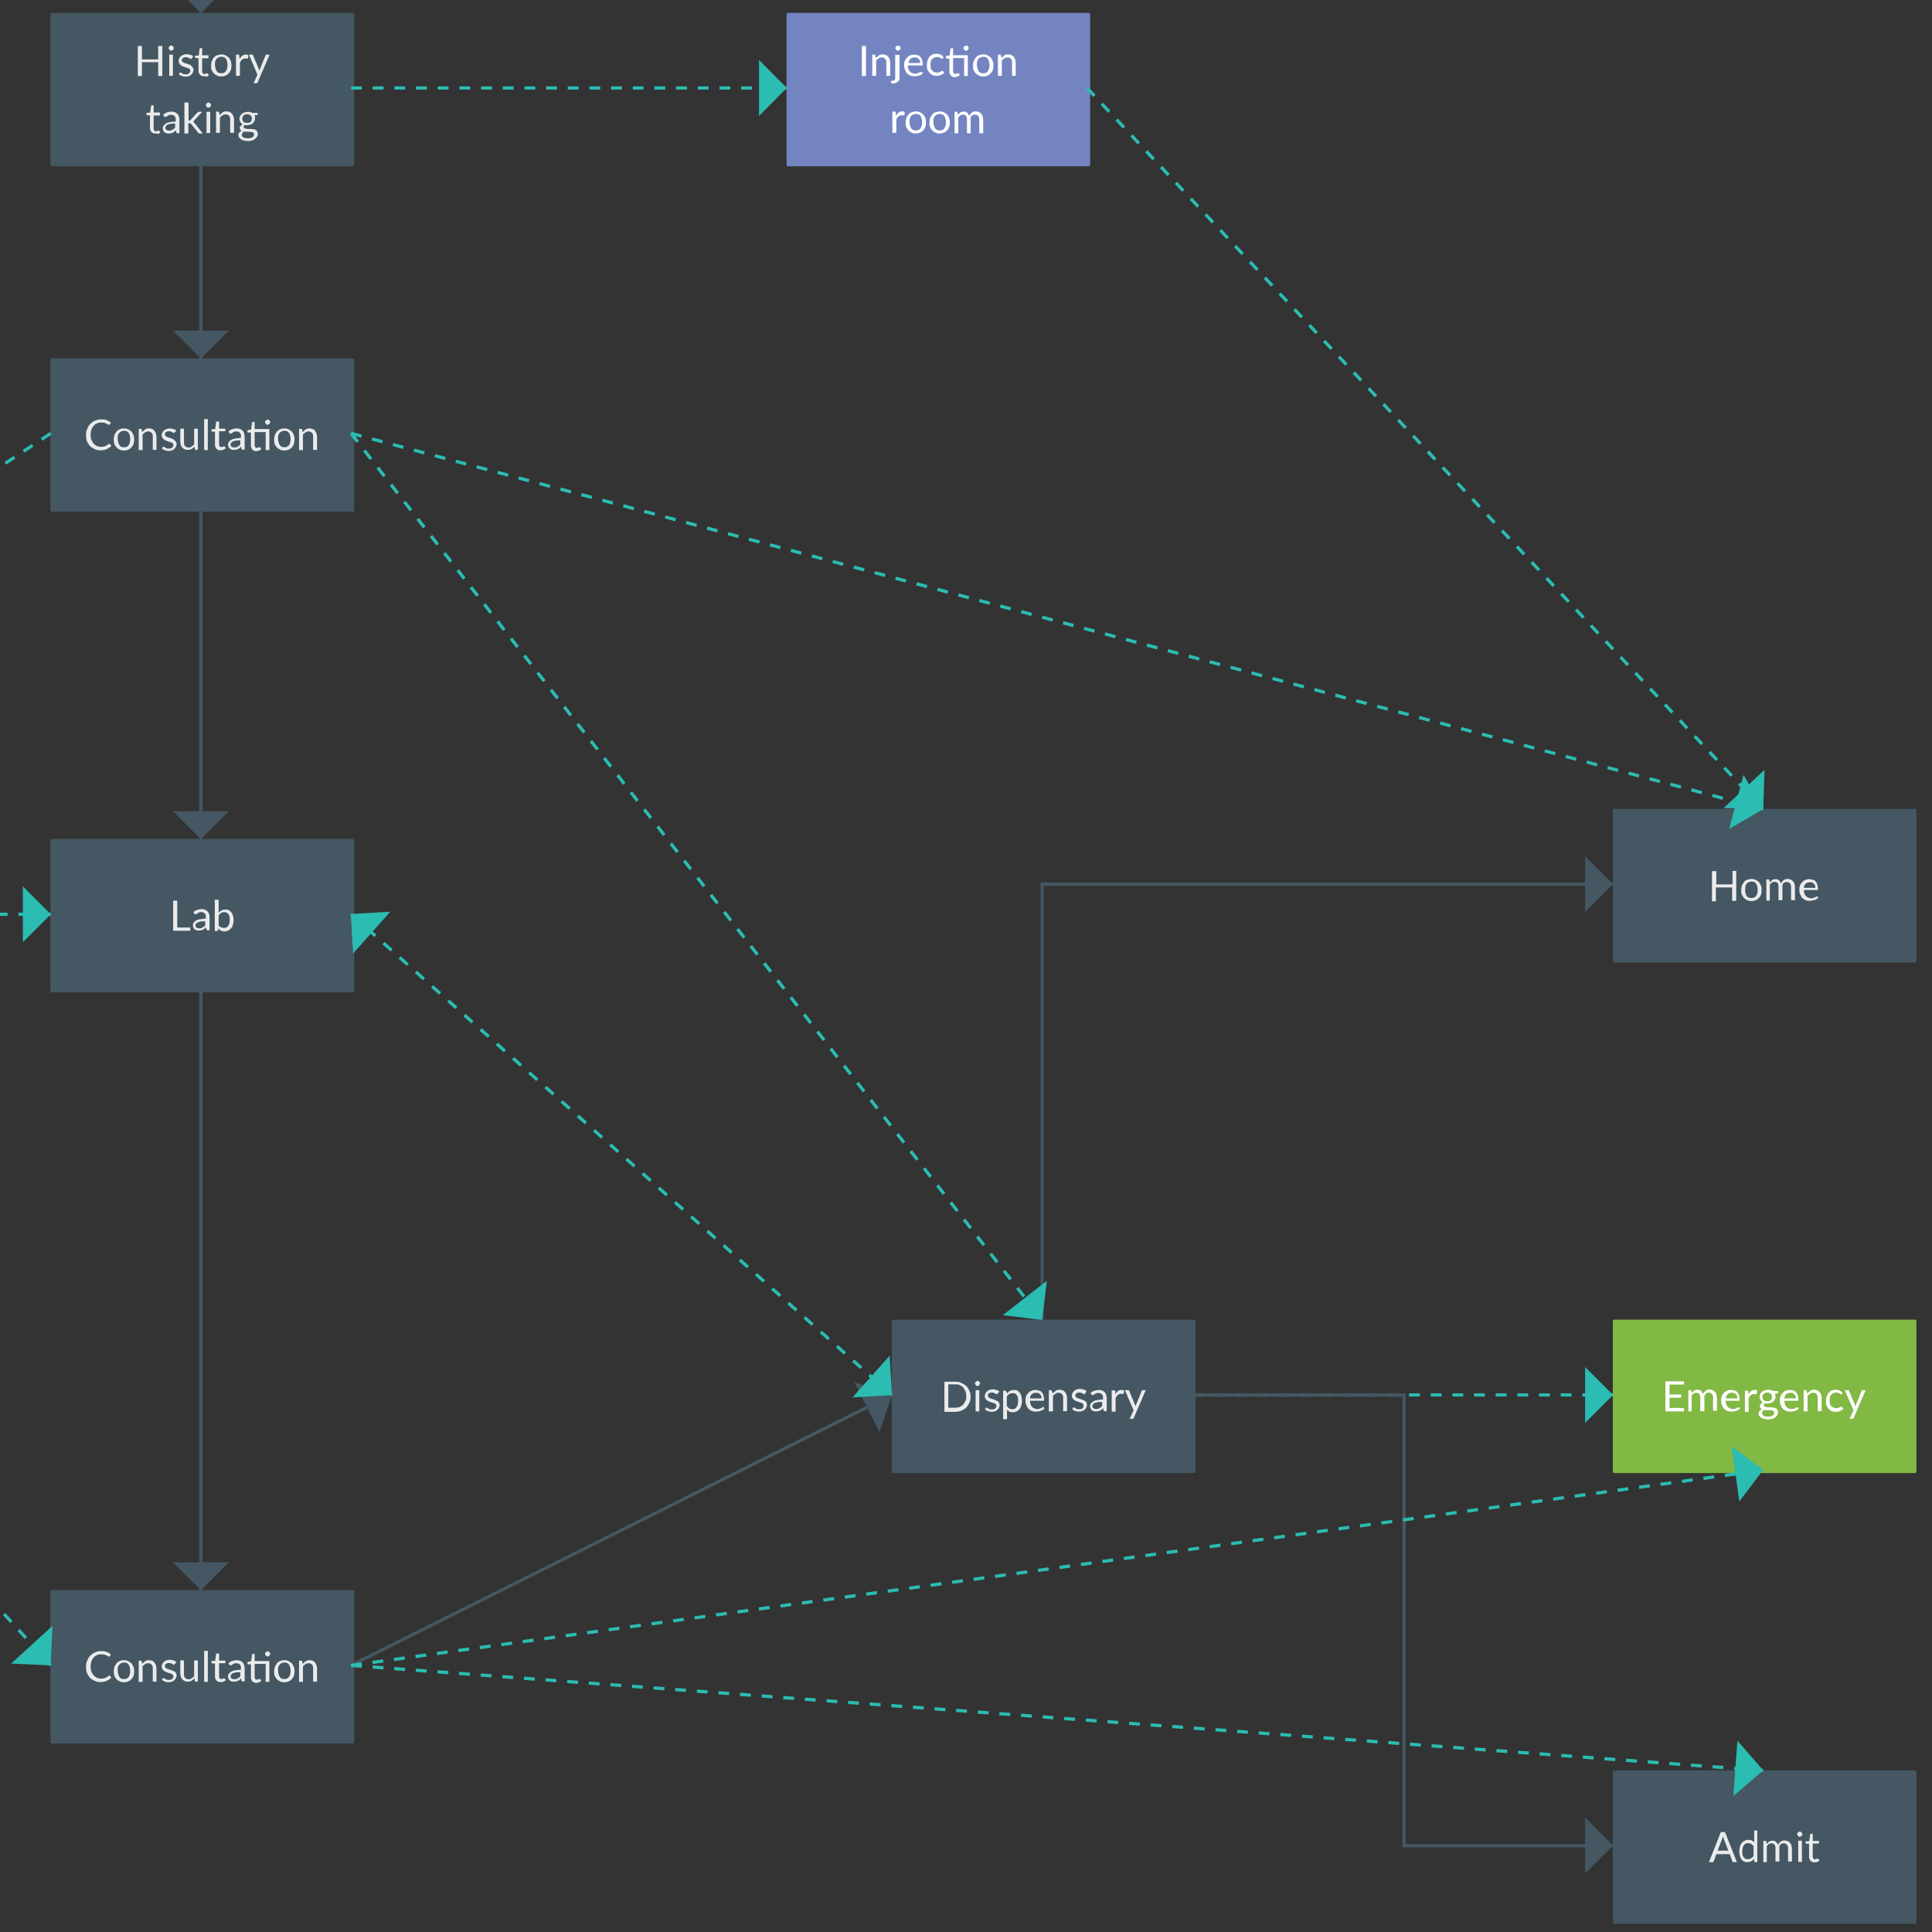 <svg xmlns="http://www.w3.org/2000/svg" id="jpl0ouhp1" viewBox="0 0 600 600"><rect x="0" y="0" width="600" height="600" fill="#333333" stroke="none"/><style>.st0{fill:#445762;stroke:#445762;stroke-width:1.5;stroke-linecap:round;stroke-linejoin:round}.st1{enable-background:new}.st2{fill:#ebebeb}.st3,.st4{fill:none;stroke:#445762;stroke-width:1.5}.st4{fill:#445762}.st6{fill:#fff}.st7,.st8{stroke:#2bbcb2;stroke-width:1.5}.st7{stroke-dasharray:5,5;fill:none}.st8{fill:#2bbcb2}</style><g id="scale" transform="scale(.673)"><g id="jpl0ouhp-ko31" transform="translate(260 5)"><path id="image" d="M-97.3-338H-236v69.3h138.7V-338" class="st0" vector-effect="non-scaling-stroke"/><g class="st1"><path d="M-181.6-296.4h-1.4c-.1 0-.3 0-.4-.1l-.3-.3-1.2-3.3h-6.2l-1.2 3.3c0 .1-.1.3-.3.3-.1.1-.3.1-.4.1h-1.4l5.5-13.9h1.9l5.4 13.9zm-3.9-5.1l-2.2-5.7c0-.1-.1-.4-.1-.6-.1-.3-.3-.4-.3-.7-.1.6-.3 1-.4 1.2l-2.2 5.7h5.2zm6.9-2.7c.3-.7.7-1.2 1.1-1.5.4-.4 1-.6 1.7-.6h.6c.2 0 .4.1.6.3l-.1 1.2c0 .1-.1.3-.3.3h-1c-.3 0-.6 0-.8.1-.3.1-.4.3-.7.4-.1.1-.4.4-.6.7s-.3.6-.4.8v6.2h-1.8v-9.8h1c.1 0 .3 0 .4.1.1.1.1.1.1.4l.2 1.4zm7.1 0c.3-.7.7-1.2 1.1-1.5.4-.4 1-.6 1.7-.6h.6c.2 0 .4.1.6.3l-.1 1.2c0 .1-.1.3-.3.3h-1c-.3 0-.6 0-.8.1-.3.1-.4.3-.7.4-.1.1-.4.4-.6.7s-.3.6-.4.8v6.2h-1.8v-9.8h1c.1 0 .3 0 .4.1.1.1.1.1.1.4l.2 1.4zm7.6-5.1c0 .1 0 .3-.1.4 0 .1-.1.3-.3.4-.1.1-.3.3-.4.3-.1 0-.3.1-.4.1-.1 0-.3 0-.4-.1-.1 0-.3-.1-.4-.3-.1-.1-.1-.3-.3-.4 0-.1-.1-.3-.1-.4 0-.1 0-.3.1-.4 0-.1.1-.3.3-.4.1-.1.3-.1.4-.3.1 0 .3-.1.4-.1.1 0 .3 0 .4.1.1 0 .3.1.4.3.1.1.1.3.3.4 0 .1.1.3.1.4zm-.4 3v9.8h-1.7v-9.8h1.7zm11.3 0l-4 9.8h-1.5l-4-9.8h1.4c.1 0 .3 0 .4.1.1.1.1.1.1.3l2.5 6.4c.1.3.1.4.1.7 0 .3.1.4.1.7 0-.3.1-.4.1-.7 0-.3.1-.4.3-.7l2.5-6.4c0-.1.1-.1.1-.3.1 0 .1-.1.3-.1h1.6zm1.1 1.4c.6-.6 1.1-1 1.8-1.1.7-.3 1.4-.4 2.1-.4.6 0 1 .1 1.5.3.4.1.8.4 1.1.7s.6.7.7 1.1c.1.4.3 1 .3 1.5v6.2h-.8c-.1 0-.3 0-.4-.1-.1 0-.1-.1-.3-.3l-.1-1c-.3.3-.6.4-.7.7-.3.1-.6.3-.8.4s-.6.3-.8.3-.7.1-1 .1c-.4 0-.7 0-1.1-.1-.3-.1-.7-.3-.8-.4-.3-.3-.4-.4-.6-.8-.1-.3-.3-.7-.3-1.1 0-.4.1-.7.3-1.1.3-.4.6-.7 1-1s1.1-.6 1.9-.7 1.7-.3 2.8-.3v-.7c0-.8-.1-1.4-.6-1.7-.3-.4-.8-.6-1.4-.6-.4 0-.8 0-1.1.1s-.6.3-.7.4c-.3.1-.4.3-.6.4-.1.1-.3.1-.4.1-.1 0-.3 0-.3-.1-.1 0-.1-.1-.3-.3l-.4-.5zm5.6 4c-.8 0-1.5.1-2.1.1-.6.1-1 .3-1.4.4s-.6.4-.8.6c-.1.3-.1.6-.1.8 0 .3 0 .4.1.7.1.1.1.3.3.4.1.1.3.1.6.3.1 0 .4.1.7.1.3 0 .6 0 .8-.1s.6-.1.7-.3c.3-.1.4-.3.7-.4.1-.1.4-.3.6-.6-.1.1-.1-2-.1-2zm6.1-9.8v14.3h-1.7v-14.3h1.7z" class="st2"/></g></g><g id="jpl0ouhp-ko13" transform="translate(260 130)"><path id="image_1_" d="M-97.3-289.7H-236v69.3h138.7v-69.3" class="st0" vector-effect="non-scaling-stroke"/><g class="st1"><path d="M-206.1-248.1h-1.7c-.3 0-.6-.1-.7-.4l-3.6-5c-.1-.1-.3-.3-.4-.3-.1 0-.3-.1-.6-.1h-1.4v5.8h-1.9V-262h3.9c.8 0 1.7.1 2.2.3.7.1 1.1.4 1.5.8.4.3.7.7 1 1.2.1.4.3 1 .3 1.7 0 .6-.1 1-.3 1.4-.1.4-.4.8-.7 1.1-.3.3-.7.7-1.1.8-.4.3-1 .4-1.4.6.3.1.4.3.6.6l4.3 5.4zm-6.4-7.2c.6 0 1 0 1.4-.1s.8-.3 1.1-.6c.3-.3.6-.6.7-.8.1-.3.3-.7.3-1.1 0-.8-.3-1.4-.8-1.9-.6-.4-1.4-.7-2.5-.7h-2.1v5.3h1.9zm15.2 5.8c-.3.3-.4.4-.8.7-.3.1-.6.4-1 .4-.3.1-.7.3-1.1.3-.4 0-.7.1-1.1.1-.7 0-1.2-.1-1.9-.3-.6-.3-1.1-.6-1.5-1s-.7-1-1-1.7c-.3-.7-.4-1.4-.4-2.2 0-.7.1-1.4.3-1.9.3-.6.6-1.1 1-1.5.4-.4.8-.8 1.4-1 .6-.3 1.2-.4 1.9-.4.6 0 1.1.1 1.7.3s1 .4 1.2.8c.4.4.7.8.8 1.4.1.6.3 1.1.3 1.8 0 .3 0 .4-.1.6 0 .1-.1.1-.3.1h-6.5c0 .6.1 1.1.3 1.7.1.4.4.8.7 1.1.3.3.6.6 1 .7.4.1.8.3 1.2.3.4 0 .8 0 1.1-.1.3-.1.6-.3.8-.3.3-.1.4-.3.6-.3.1-.1.3-.1.4-.1s.3 0 .3.1l.7.4zm-1.4-4.6c0-.4 0-.8-.1-1.1-.1-.3-.3-.6-.6-.8-.3-.3-.4-.4-.8-.6-.3-.1-.7-.1-1.1-.1-.8 0-1.5.3-1.9.7-.4.4-.8 1.1-.8 1.9h5.3zm12-3.4v.7c0 .3-.1.4-.4.4l-1.1.1c.3.4.3.8.3 1.4 0 .4-.1 1-.3 1.2-.1.4-.4.7-.7 1s-.7.6-1.1.7c-.4.1-1 .3-1.5.3-.4 0-.8 0-1.2-.1-.1.1-.4.3-.4.4-.1.1-.1.3-.1.4 0 .3.1.4.3.6.1.1.4.1.7.3.3 0 .7.1 1.1.1h1.2c.4 0 .8.1 1.2.1.4.1.7.1 1.1.4.3.1.6.4.7.7.1.3.3.7.3 1.1s-.1.8-.3 1.2c-.3.4-.6.7-1 1.1-.4.3-.8.6-1.4.7-.6.1-1.2.3-1.9.3s-1.4-.1-1.9-.3c-.6-.1-1-.3-1.4-.6s-.6-.6-.8-.8c-.1-.3-.3-.7-.3-1 0-.4.1-.8.4-1.2.3-.3.7-.6 1.2-.8-.3-.1-.6-.3-.7-.6s-.3-.6-.3-1c0-.1 0-.3.1-.4 0-.1.1-.3.3-.4l.4-.4c.1-.1.3-.3.6-.4-.6-.3-.8-.7-1.1-1.1-.3-.4-.4-1-.4-1.5 0-.4.1-1 .3-1.2.1-.4.4-.7.8-1 .3-.3.7-.6 1.2-.7.4-.1 1-.3 1.5-.3.4 0 .8 0 1.2.1.4.1.7.3 1 .4 0 .1 2.4.1 2.4.1zm-1.7 9.9c0-.3 0-.4-.1-.6-.1-.1-.3-.3-.6-.4-.3-.1-.6-.1-.8-.1s-.7 0-1-.1h-1c-.4 0-.7 0-1-.1-.4.1-.7.4-.8.7-.3.3-.3.6-.3.8 0 .3 0 .4.1.6.1.1.3.4.6.6.3.1.6.3.8.3.4.1.8.1 1.2.1.4 0 .8 0 1.2-.1s.7-.1 1-.4c.3-.1.4-.3.6-.6 0-.1.1-.4.1-.7zm-3.2-5.2c.4 0 .7 0 1-.1.3-.1.6-.3.7-.4.1-.1.3-.4.4-.7.1-.3.1-.6.1-.8 0-.6-.1-1.1-.6-1.4-.4-.4-.8-.6-1.5-.6s-1.2.1-1.7.6c-.4.4-.6.8-.6 1.4 0 .3 0 .6.1.8.1.3.3.4.4.7.1.1.4.3.7.4.3-.1.7.1 1 .1zm8.9-8.2c0 .1 0 .3-.1.4 0 .1-.1.3-.3.4-.1.1-.3.1-.4.3-.1 0-.3.1-.4.1-.1 0-.3 0-.4-.1-.1 0-.3-.1-.4-.3-.1-.1-.1-.3-.3-.4 0-.1-.1-.3-.1-.4s0-.3.1-.4c0-.1.1-.3.3-.4.1-.1.3-.1.4-.3.1 0 .3-.1.4-.1.1 0 .3 0 .4.1.1 0 .3.1.4.3.1.1.1.3.3.4.1.1.1.2.1.4zm-.4 3v9.8h-1.7v-9.8h1.7zm8.6 1.7c-.1.1-.1.3-.4.3-.1 0-.1 0-.3-.1s-.3-.1-.4-.3c-.1-.1-.4-.1-.7-.3-.3-.1-.6-.1-.8-.1s-.6 0-.8.1c-.3.1-.4.1-.6.3l-.4.4c-.1.1-.1.4-.1.6 0 .3.1.4.3.7.1.1.3.3.6.4.3.1.6.3.8.3.3.1.6.1 1 .3.3.1.7.3 1 .4.3.1.6.3.8.6s.4.4.6.7c.1.3.3.6.3 1s-.1.8-.3 1.2-.4.7-.7 1c-.3.3-.7.6-1.1.7-.4.1-1 .3-1.5.3-.7 0-1.2-.1-1.8-.3-.6-.3-1-.6-1.4-.8l.4-.7c0-.1.1-.1.1-.1h.3c.2 0 .3 0 .4.1.1.1.3.1.4.3.1.1.4.3.7.3.3.1.6.1 1 .1.3 0 .7 0 .8-.1.3-.1.4-.1.7-.4.1-.1.3-.3.4-.6.1-.1.1-.4.1-.6 0-.3-.1-.6-.3-.7s-.3-.3-.6-.4c-.3-.1-.6-.3-.8-.3-.3-.1-.6-.1-1-.3-.3-.1-.7-.3-1-.4-.3-.1-.6-.3-.8-.6-.3-.1-.4-.4-.6-.7-.1-.3-.3-.7-.3-1.1s.1-.7.3-1.1c.1-.3.4-.7.7-1 .3-.3.7-.4 1.1-.7.4-.1 1-.3 1.5-.3.7 0 1.2.1 1.8.3.6.1 1 .4 1.4.8l-.8.8zm5.6 8.3c-.8 0-1.4-.3-1.8-.7-.4-.4-.7-1.1-.7-1.9v-6h-1.2c-.1 0-.1 0-.3-.1-.1 0-.1-.1-.1-.3v-.7l1.7-.1.4-3c0-.1 0-.1.1-.3 0 0 .1-.1.3-.1h.8v3.3h2.9v1.2h-2.9v6c0 .4.1.7.3 1 .1.1.4.3.8.3.1 0 .3 0 .4-.1.1 0 .3-.1.3-.1.1 0 .1-.1.3-.1l.1-.1c.1 0 .1 0 .3.1l.6.8c-.3.3-.7.6-1.1.7-.2.2-.7.2-1.2.2zm5.6-7.9c.3-.7.7-1.2 1.1-1.5.4-.4 1-.6 1.7-.6h.6c.1 0 .4.1.6.3l-.1 1.2c0 .1-.1.3-.3.3h-1c-.3 0-.6 0-.8.1-.3.1-.4.3-.7.4-.1.1-.4.4-.6.7-.1.3-.3.6-.4.8v6.2h-1.8v-9.8h1c.1 0 .3 0 .4.1.1.1.1.1.1.4l.2 1.4zm5.1-.7c.6-.6 1.1-1 1.8-1.1.7-.3 1.4-.4 2.1-.4.6 0 1 .1 1.5.3.4.1.8.4 1.1.7.3.3.6.7.7 1.1.1.4.3 1 .3 1.5v6.2h-.8c-.1 0-.3 0-.4-.1-.1 0-.1-.1-.3-.3l-.1-1c-.3.3-.6.4-.7.7-.3.1-.6.3-.8.4-.3.1-.6.3-.8.3s-.7.1-1 .1c-.4 0-.7 0-1.1-.1-.3-.1-.7-.3-.8-.4-.3-.3-.4-.4-.6-.8-.1-.3-.3-.7-.3-1.1s.1-.7.3-1.1c.3-.4.6-.7 1-1 .4-.3 1.1-.6 1.9-.7.8-.1 1.7-.3 2.8-.3v-.7c0-.8-.1-1.4-.6-1.7-.3-.4-.8-.6-1.4-.6-.4 0-.8 0-1.1.1-.3.1-.6.3-.7.4-.3.1-.4.3-.6.4-.1.1-.3.1-.4.1-.1 0-.3 0-.3-.1-.1 0-.1-.1-.3-.3l-.4-.5zm5.6 4c-.8 0-1.5.1-2.1.1-.6.1-1 .3-1.4.4-.4.1-.6.4-.8.6-.1.3-.3.4-.3.7s0 .4.1.7c.1.1.1.3.3.4.1.1.3.1.6.3.1 0 .4.1.7.1s.6 0 .8-.1c.3-.1.6-.1.7-.3.3-.1.4-.3.7-.4.1-.1.4-.3.6-.6v-1.9h.1zm13.3 4.5h-1.7v-8.3h-5.1v6c0 .4.1.7.3 1 .1.1.4.3.8.3.1 0 .3 0 .4-.1.1 0 .3-.1.3-.1.1 0 .1-.1.3-.1l.1-.1c.1 0 .1 0 .3.1l.6.8c-.3.3-.7.6-1.1.7-.4.1-.8.3-1.2.3-.8 0-1.4-.3-1.8-.7-.4-.4-.7-1.1-.7-1.9v-6h-1.2c-.1 0-.1 0-.3-.1-.1 0-.1-.1-.1-.3v-.7l1.7-.3.4-3c0-.1 0-.1.1-.3 0 0 .1-.1.3-.1h.8v3.3h6.8v9.8zm.4-12.9c0 .1 0 .3-.1.4 0 .1-.1.3-.3.4s-.3.1-.4.3c-.1 0-.3.1-.4.1s-.3 0-.4-.1c-.1 0-.3-.1-.4-.3-.1-.1-.1-.3-.3-.4 0-.1-.1-.3-.1-.4s0-.3.1-.4c0-.1.1-.3.3-.4.1-.1.3-.1.4-.3.1 0 .3-.1.4-.1.1 0 .3 0 .4.1.1 0 .3.1.4.3s.1.3.3.4c.1 0 .1.1.1.4zm6.5 2.9c.7 0 1.4.1 1.9.4.6.3 1.1.6 1.5 1 .4.4.7 1 1 1.7s.3 1.4.3 2.1c0 .8-.1 1.5-.3 2.1-.3.6-.6 1.1-1 1.5-.4.4-.8.8-1.5 1-.6.3-1.2.4-1.9.4s-1.4-.1-1.9-.4c-.6-.3-1.1-.6-1.5-1s-.7-1-1-1.5c-.3-.6-.3-1.4-.3-2.1 0-.8.1-1.5.3-2.1.3-.7.6-1.1 1-1.7.4-.4.8-.8 1.5-1 .5-.3 1.2-.4 1.9-.4zm0 8.7c1 0 1.7-.3 2.2-1 .4-.7.7-1.5.7-2.8 0-1.1-.3-2.1-.7-2.8-.4-.7-1.2-1-2.2-1-.6 0-1 .1-1.2.3-.4.1-.7.4-1 .7-.3.3-.4.7-.6 1.1-.1.4-.1 1-.1 1.5 0 1.1.3 2.1.7 2.8.5 1 1.2 1.2 2.2 1.2zm8.6-7l.7-.7c.3-.3.6-.4.7-.6.3-.1.6-.3.8-.3.3-.1.7-.1 1-.1.6 0 1 .1 1.4.3.4.1.7.4 1 .7s.4.7.7 1.2c.1.4.3 1 .3 1.5v6.2h-1.8v-6.2c0-.7-.1-1.4-.6-1.7-.3-.4-.8-.6-1.5-.6-.6 0-1 .1-1.4.4-.4.3-.8.6-1.2 1v7.2h-1.8v-9.8h1c.3 0 .4.1.4.4l.3 1.1z" class="st2"/></g></g><g id="jpl0ouhp-ko9" transform="translate(-380 -335)"><path id="graphics" d="M472.7 70.6v104" class="st3"/><g id="toIcon" transform="rotate(180 345 232.5)"><aaa:namedview xmlns:aaa="http://sodipodi.sourceforge.net/DTD/sodipodi-0.dtd" xmlns:aab="http://www.inkscape.org/namespaces/inkscape" id="namedview3053" bordercolor="#666666" borderopacity="1" gridtolerance="10" guidetolerance="10" objecttolerance="10" pagecolor="#ffffff" showgrid="true" aab:current-layer="Layer_1" aab:cx="35.743" aab:cy="39.38" aab:pageopacity="0" aab:pageshadow="2" aab:window-height="706" aab:window-maximized="1" aab:window-width="1366" aab:window-x="-8" aab:window-y="-8" aab:zoom="5.657"/><path id="polygon3051" d="M217.3 291.4l11.1 11.1h-22.2z" class="st4"/></g></g><g id="jpl0ouhp-ko16" transform="translate(260 250)"><path id="image_2_" d="M-97.3-243.3H-236v69.3h138.7v-69.3" class="st0" vector-effect="non-scaling-stroke"/><g class="st1"><path d="M-185.1-228.8v13.9h-1.9v-6.4h-7.5v6.4h-1.9v-13.9h1.9v6.2h7.5v-6.2h1.9zm5.3 1c0 .1 0 .3-.1.4 0 .1-.1.3-.3.4s-.3.1-.4.3c-.1 0-.3.1-.4.1-.1 0-.3 0-.4-.1-.1 0-.3-.1-.4-.3-.1-.1-.1-.3-.3-.4 0-.1-.1-.3-.1-.4 0-.1 0-.3.1-.4 0-.1.1-.3.3-.4.1-.1.3-.1.4-.3.1 0 .3-.1.4-.1.1 0 .3 0 .4.1.1 0 .3.1.4.3.1.1.1.3.3.4 0 .1.1.2.1.4zm-.4 3v9.8h-1.7v-9.8h1.7zm8.6 1.7c-.1.1-.1.3-.4.3-.1 0-.1 0-.3-.1s-.3-.1-.4-.3c-.1-.1-.4-.1-.7-.3-.3-.1-.6-.1-.8-.1s-.6 0-.8.1c-.3.1-.4.3-.6.3l-.4.4c-.1.1-.1.4-.1.6 0 .3.1.4.3.7.1.1.3.3.6.4.3.1.6.3.8.3.3.1.6.1 1 .3.3.1.7.3 1 .4.3.1.6.3.8.6.3.3.4.4.6.7.1.3.3.6.3 1s-.1.8-.3 1.2c-.1.4-.4.7-.7 1-.3.3-.7.6-1.1.7s-1 .3-1.5.3c-.7 0-1.2-.1-1.8-.3-.6-.3-1-.6-1.4-.8l.4-.7c0-.1.1-.1.1-.1h.3c.1 0 .3 0 .4.1.1.1.3.1.4.3.1.1.4.3.7.3.3.1.6.1 1 .1.3 0 .7 0 .8-.1.1-.1.4-.1.7-.4.3-.3.3-.3.4-.6.1-.1.1-.4.1-.6 0-.3-.1-.6-.3-.7-.1-.1-.3-.3-.6-.4-.3-.1-.6-.3-.8-.3-.3-.1-.6-.1-1-.3-.3-.1-.7-.3-1-.4-.3-.1-.6-.3-.8-.6-.3-.1-.4-.4-.6-.7-.1-.3-.3-.7-.3-1.1s.1-.7.3-1.1c.1-.3.4-.7.7-1 .3-.3.7-.4 1.1-.7.4-.1 1-.3 1.5-.3.7 0 1.2.1 1.8.3.6.1 1 .4 1.4.8l-.8.8zm5.7 8.3c-.8 0-1.4-.3-1.8-.7s-.7-1.1-.7-1.9v-5.8h-1.2c-.1 0-.1 0-.3-.1-.1 0-.1-.1-.1-.3v-.7l1.7-.1.4-3c0-.1 0-.1.1-.3 0 0 .1-.1.3-.1h.8v3.3h2.9v1.4h-2.9v6c0 .4.1.7.3 1 .1.1.4.3.8.3.1 0 .3 0 .4-.1.1 0 .3-.1.3-.1.1 0 .1-.1.3-.1l.1-.1c.1 0 .1 0 .3.1l.6.8c-.3.3-.7.6-1.1.7-.4-.2-.8-.2-1.2-.2zm8-10.1c.7 0 1.4.1 1.9.4s1.1.6 1.5 1 .7 1 1 1.7c.3.7.3 1.4.3 2.1 0 .8-.1 1.5-.3 2.1-.3.6-.6 1.1-1 1.5s-.8.8-1.5 1c-.6.3-1.2.4-1.9.4s-1.4-.1-1.9-.4c-.6-.3-1.1-.6-1.5-1s-.7-1-1-1.5c-.3-.6-.3-1.4-.3-2.1 0-.8.1-1.5.3-2.1.3-.7.6-1.1 1-1.7.4-.4.8-.8 1.5-1 .7-.1 1.1-.4 1.9-.4zm0 8.7c1 0 1.7-.3 2.2-1 .4-.7.7-1.5.7-2.8 0-1.1-.3-2.1-.7-2.8s-1.2-1-2.2-1c-.6 0-1 .1-1.2.3-.4.1-.7.4-1 .7-.3.3-.4.7-.6 1.1-.1.4-.1 1-.1 1.5 0 1.1.3 2.1.7 2.8.4.9 1.2 1.2 2.2 1.2zm8.5-6.5c.3-.7.7-1.2 1.1-1.5.4-.4 1-.6 1.7-.6h.6c.1 0 .4.1.6.3l-.1 1.2c0 .1-.1.3-.3.3h-1c-.3 0-.6 0-.8.1-.3.1-.4.3-.7.4-.1.1-.4.4-.6.7-.1.3-.3.6-.4.8v6h-1.8v-9.8h1c.1 0 .3 0 .4.1.1.1.1.1.1.4l.2 1.6zm13.8-2.1l-5.5 12.8c0 .1-.1.3-.3.3-.1.1-.3.1-.4.1h-1.2l1.8-3.9-3.9-9.3h1.4c.1 0 .3 0 .4.1s.1.1.1.3l2.6 6.2c.1.3.1.6.3.8.1-.3.1-.6.3-.8l2.5-6.2c0-.1.1-.1.1-.3.1 0 .1-.1.3-.1h1.5z" class="st2"/></g><g class="st1"><path d="M-188.3-188.4c-.8 0-1.4-.3-1.8-.7s-.7-1.1-.7-1.9v-5.8h-1.2c-.1 0-.1 0-.3-.1-.1 0-.1-.1-.1-.3v-.7l1.7-.1.4-3c0-.1 0-.1.1-.3 0 0 .1-.1.3-.1h.8v3.3h2.9v1.4h-2.9v6c0 .4.1.7.3 1 .1.1.4.3.8.3.1 0 .3 0 .4-.1.1 0 .3-.1.3-.1.1 0 .1-.1.3-.1l.1-.1c.1 0 .1 0 .3.1l.6.8c-.3.3-.7.6-1.1.7-.3-.2-.7-.2-1.2-.2zm3.6-8.6c.6-.6 1.1-1 1.8-1.1.7-.3 1.4-.4 2.1-.4.6 0 1 .1 1.5.3.4.1.8.4 1.1.7.3.3.6.7.7 1.1.1.4.3 1 .3 1.5v6.4h-.8c-.1 0-.3 0-.4-.1-.1 0-.1-.1-.3-.3l-.1-1c-.3.3-.6.4-.7.7-.3.1-.6.3-.8.4-.3.1-.6.3-.8.3-.3 0-.7.1-1 .1-.4 0-.7 0-1.1-.1-.3-.1-.7-.3-.8-.4-.3-.3-.4-.4-.6-.8-.1-.3-.3-.7-.3-1.1s.1-.7.3-1.1c.3-.4.6-.7 1-1s1.1-.6 1.9-.7c.8-.1 1.7-.3 2.8-.3v-.8c0-.8-.1-1.4-.6-1.7-.3-.4-.8-.6-1.4-.6-.4 0-.8 0-1.1.1-.3.1-.6.3-.7.4-.3.1-.4.3-.6.4-.1.1-.3.1-.4.1-.1 0-.3 0-.3-.1-.1 0-.1-.1-.3-.3l-.4-.6zm5.6 4c-.8 0-1.5.1-2.1.1-.6.1-1 .3-1.4.4-.4.1-.6.4-.8.6-.1.3-.3.4-.3.7s0 .4.1.7c.1.1.1.3.3.4.1.1.3.1.6.3.1 0 .4.1.7.1.3 0 .6 0 .8-.1.3-.1.6-.1.7-.3.3-.1.4-.3.7-.4.1-.1.4-.3.6-.6v-1.9h.1zm6.1-9.9v8.5h.7c.1 0 .1-.1.3-.3l3-3.3c.3-.1.3-.3.4-.3.1 0 .3-.1.4-.1h1.5l-3.6 3.9c-.1.3-.4.4-.6.6.1.1.3.1.3.3s.1.3.3.3l3.9 4.9h-1.5c-.1 0-.3 0-.4-.1-.1 0-.1-.1-.3-.3l-3.2-4c-.1-.1-.1-.3-.3-.3h-1v4.7h-1.8v-14.3h1.9zm10.4 1.4c0 .1 0 .3-.1.4 0 .1-.1.3-.3.4-.1.1-.3.1-.4.3-.1 0-.3.1-.4.1-.1 0-.3 0-.4-.1-.1 0-.3-.1-.4-.3-.1-.1-.1-.3-.3-.4 0-.1-.1-.3-.1-.4 0-.1 0-.3.1-.4 0-.1.1-.3.3-.4.1-.1.3-.1.4-.3.1 0 .3-.1.4-.1.1 0 .3 0 .4.1.1 0 .3.1.4.3.1.1.1.3.3.4-.1.1.1.3.1.4zm-.4 3.1v9.8h-1.7v-9.8h1.7zm4.4 1.5l.7-.7c.3-.3.6-.4.7-.6.3-.1.6-.3.8-.3.3-.1.7-.1 1-.1.6 0 1 .1 1.4.3s.7.4 1 .7c.3.3.4.7.7 1.2.1.4.3 1 .3 1.5v6.2h-1.8v-6.2c0-.7-.1-1.4-.6-1.7-.3-.4-.8-.6-1.5-.6-.6 0-1 .1-1.4.4-.4.3-.8.6-1.2 1v7.1h-1.8v-9.8h1c.3 0 .4.1.4.4l.3 1.2zm17.5-1.1v.7c0 .3-.1.4-.4.4l-1.1.1c.3.4.3.8.3 1.4 0 .4-.1 1-.3 1.2-.1.4-.4.7-.7 1s-.7.6-1.1.7c-.4.1-1 .3-1.5.3-.4 0-.8 0-1.2-.1-.1.1-.4.3-.4.4-.1.1-.1.3-.1.4 0 .3.1.4.3.6.1.1.4.1.7.3.3 0 .7.1 1.1.1h1.2c.4 0 .8.1 1.2.1.4.1.7.1 1.1.4.3.1.6.4.7.7.1.3.3.7.3 1.1s-.1.8-.3 1.2c-.3.4-.6.7-1 1.1-.4.3-.8.6-1.4.7-.6.1-1.2.3-1.9.3s-1.4-.1-1.9-.3c-.6-.1-1-.3-1.4-.6-.4-.3-.6-.6-.8-.8-.1-.3-.3-.7-.3-1 0-.4.1-.8.4-1.2.3-.3.7-.6 1.2-.8-.3-.1-.6-.3-.7-.6-.1-.3-.3-.6-.3-.8 0-.1 0-.3.1-.4 0-.1.1-.3.3-.4l.4-.4c.1-.1.3-.3.6-.4-.6-.3-.8-.7-1.1-1.1-.3-.4-.4-1-.4-1.5 0-.4.1-1 .3-1.2.1-.4.4-.7.8-1 .3-.3.7-.6 1.2-.7.4-.1 1-.3 1.5-.3.4 0 .8 0 1.2.1.4.1.7.3 1 .4h2.4v-.1zm-1.7 10c0-.3 0-.4-.1-.6-.1-.1-.3-.3-.6-.4-.3-.1-.6-.1-.8-.1s-.7 0-1-.1h-1c-.4 0-.7 0-1-.1-.4.1-.7.4-.8.7-.3.3-.3.6-.3.8s0 .4.1.6c.1.1.3.4.6.6.3.1.6.3.8.3.4.1.8.1 1.2.1s.8 0 1.2-.1c.4-.1.7-.1 1-.4.3-.1.4-.3.6-.6 0-.2.1-.5.1-.7zm-3.2-5.3c.4 0 .7 0 1-.1.3-.1.6-.3.7-.4.1-.1.3-.4.4-.7.1-.3.1-.6.1-.8 0-.6-.1-1.1-.6-1.4-.4-.4-.8-.6-1.5-.6s-1.2.1-1.7.6c-.4.4-.6.8-.6 1.4 0 .3 0 .6.1.8.1.3.3.4.4.7.1.1.4.3.7.4.3 0 .7.1 1 .1z" class="st2"/></g></g><g id="jpl0ouhp-ko2" transform="translate(-380 -335)"><path id="graphics_1_" d="M472.7 243.9v97" class="st3"/><g id="toIcon_1_" transform="rotate(180 345 292.5)"><aaa:namedview xmlns:aaa="http://sodipodi.sourceforge.net/DTD/sodipodi-0.dtd" xmlns:aab="http://www.inkscape.org/namespaces/inkscape" id="namedview3053" bordercolor="#666666" borderopacity="1" gridtolerance="10" guidetolerance="10" objecttolerance="10" pagecolor="#ffffff" showgrid="true" aab:current-layer="Layer_1" aab:cx="35.743" aab:cy="39.38" aab:pageopacity="0" aab:pageshadow="2" aab:window-height="706" aab:window-maximized="1" aab:window-width="1366" aab:window-x="-8" aab:window-y="-8" aab:zoom="5.657"/><path id="polygon3051_1_" d="M217.3 245l11.1 11.1h-22.2z" class="st4"/></g></g><g id="jpl0ouhp-ko5" transform="translate(260 365)"><path id="image_3_" d="M-97.3-198.9H-236v69.3h138.7v-69.3" class="st0" vector-effect="non-scaling-stroke"/><g class="st1"><path d="M-209.6-160.2c.1 0 .1 0 .3.1l.7.8c-.6.7-1.2 1.1-2.1 1.5s-1.8.6-2.9.6c-1 0-1.9-.1-2.8-.6s-1.5-.8-2.1-1.4c-.6-.7-1-1.4-1.4-2.2-.3-.8-.4-1.8-.4-2.9s.1-1.9.6-2.9c.3-.8.8-1.7 1.4-2.2.6-.6 1.2-1.1 2.2-1.5.8-.3 1.8-.6 2.8-.6 1 0 1.8.1 2.6.4.7.3 1.4.7 1.9 1.2l-.6.8-.1.1h-.3c-.1 0-.3 0-.4-.1-.1-.1-.4-.3-.7-.4-.3-.1-.6-.3-1-.4-.4-.1-1-.1-1.5-.1-.7 0-1.4.1-1.9.4-.6.3-1.1.6-1.5 1.1-.4.6-.8 1.1-1 1.7-.1.6-.4 1.4-.4 2.4 0 .8.1 1.7.4 2.4s.6 1.2 1 1.7 1 .8 1.5 1.1c.6.3 1.2.4 1.9.4.4 0 .8 0 1.1-.1.3 0 .7-.1 1-.3.3-.1.6-.3.8-.4.3-.1.4-.4.7-.6 0 .1 0 0 .2 0zm6.8-7.1c.7 0 1.4.1 1.9.4.6.3 1.1.6 1.5 1s.7 1 1 1.7.3 1.4.3 2.1c0 .8-.1 1.5-.3 2.1-.3.6-.6 1.1-1 1.5s-.8.8-1.5 1c-.6.3-1.2.4-1.9.4s-1.4-.1-1.9-.4c-.6-.3-1.1-.6-1.5-1s-.7-1-1-1.5c-.1-.7-.3-1.4-.3-2.1 0-.8.1-1.5.3-2.1.3-.7.6-1.1 1-1.7.4-.4.8-.8 1.5-1 .5-.3 1.2-.4 1.9-.4zm0 8.7c1 0 1.7-.3 2.2-1 .4-.7.7-1.5.7-2.8 0-1.1-.3-2.1-.7-2.8-.4-.7-1.2-1-2.2-1-.6 0-1 .1-1.2.3-.4.1-.7.4-1 .7-.3.3-.4.7-.6 1.1-.1.4-.1 1-.1 1.5 0 1.1.3 2.1.7 2.8.4.9 1.2 1.2 2.2 1.2zm8.4-7l.7-.7c.3-.3.6-.4.7-.6.3-.1.6-.3.8-.3.3-.1.7-.1 1-.1.6 0 1 .1 1.4.3.4.1.7.4 1 .7.3.3.4.7.7 1.2.1.4.3 1 .3 1.5v6.2h-1.7v-6.2c0-.7-.1-1.4-.6-1.7-.3-.4-.8-.6-1.5-.6-.6 0-1 .1-1.4.4-.4.3-.8.6-1.2 1v7.2h-1.8v-9.8h1c.3 0 .4.1.4.4l.2 1.1zm15 .1c-.1.1-.1.3-.4.3-.1 0-.1 0-.3-.1-.1-.1-.3-.1-.4-.3-.1-.1-.4-.1-.7-.3-.3-.1-.6-.1-.8-.1s-.6 0-.8.1c-.3.1-.4.1-.6.3l-.4.4c-.1.3-.1.4-.1.7 0 .3.1.4.3.7.1.1.3.3.6.4.3.1.6.3.8.3.3.1.6.1 1 .3.3.1.7.3 1 .4.3.1.6.3.8.6.3.3.4.4.6.7.1.3.3.6.3 1s-.1.8-.3 1.2-.4.7-.7 1c-.3.3-.7.6-1.1.7-.4.1-1 .3-1.5.3-.7 0-1.2-.1-1.8-.3-.6-.3-1-.6-1.4-.8l.4-.7c0-.1.1-.1.1-.1h.3c.2 0 .3 0 .4.1.1.1.3.1.4.3.1.1.4.3.7.3.3.1.6.1 1 .1.3 0 .7 0 .8-.1.3-.1.4-.1.7-.4s.3-.3.4-.6c.1-.1.1-.4.1-.6 0-.3-.1-.6-.3-.7-.1-.1-.3-.3-.6-.4-.3-.1-.6-.3-.8-.3-.3-.1-.6-.1-1-.3-.3-.1-.7-.3-1-.4-.3-.1-.6-.3-.8-.6-.3-.1-.4-.4-.6-.7-.1-.3-.3-.7-.3-1.1s.1-.7.3-1.1c.1-.3.4-.7.7-1 .3-.3.7-.4 1.1-.7.4-.1 1-.3 1.5-.3.7 0 1.2.1 1.8.3.6.1 1 .4 1.4.8l-.8.7zm10.7-1.7v9.8h-1c-.3 0-.4-.1-.4-.4l-.1-1.1c-.4.4-1 .8-1.4 1.1-.6.3-1.1.4-1.8.4-.6 0-1-.1-1.4-.3-.4-.1-.7-.4-1-.7-.3-.3-.6-.7-.7-1.1-.1-.4-.3-1-.3-1.5v-6.2h1.7v6.4c0 .7.1 1.4.6 1.7.3.4.8.6 1.5.6.6 0 1-.1 1.4-.4.4-.3.8-.6 1.2-1v-7.2c0-.1 1.7-.1 1.7-.1zm4.6-4.4v14.3h-1.7v-14.3h1.7zm5.8 14.4c-.8 0-1.4-.3-1.8-.7-.4-.4-.7-1.1-.7-1.9v-6h-1.2c-.1 0-.1 0-.3-.1-.1 0-.1-.1-.1-.3v-.7l1.7-.1.4-3.1c0-.1 0-.1.1-.3 0 0 .1-.1.3-.1h1v3.3h2.9v1.2h-2.9v6c0 .4.1.7.3 1 .1.1.4.3.8.3.1 0 .3 0 .4-.1.1 0 .3-.1.3-.1.1 0 .1-.1.3-.1l.1-.1c.1 0 .1 0 .3.1l.6.8c-.3.3-.7.6-1.1.7-.6.3-1 .3-1.4.3zm3.7-8.6c.6-.6 1.1-1 1.8-1.1.7-.3 1.4-.4 2.1-.4.6 0 1 .1 1.5.3.4.1.8.4 1.1.7.3.3.6.7.7 1.1.1.4.3 1 .3 1.5v6.2h-.8c-.1 0-.3 0-.4-.1-.1 0-.1-.1-.3-.3l-.1-1c-.3.3-.6.4-.7.7-.3.1-.6.3-.8.4-.3.1-.6.3-.8.3s-.7.1-1 .1c-.4 0-.7 0-1.1-.1-.3-.1-.7-.3-.8-.4-.3-.3-.4-.4-.6-.8-.1-.3-.3-.7-.3-1.1 0-.4.1-.7.3-1.1.3-.4.6-.7 1-1 .4-.3 1.1-.6 1.9-.7.8-.1 1.7-.3 2.8-.3v-.7c0-.8-.1-1.4-.6-1.7-.3-.4-.8-.6-1.4-.6-.4 0-.8 0-1.1.1-.3.1-.6.3-.7.4-.3.1-.4.3-.6.4-.1.1-.3.1-.4.1-.1 0-.3 0-.3-.1-.1 0-.1-.1-.3-.3l-.4-.5zm5.6 4c-.8 0-1.5.1-2.1.1-.6.1-1 .3-1.4.4s-.6.4-.8.6c-.1.3-.3.4-.3.7 0 .3 0 .4.1.7.1.1.1.3.3.4.1.1.3.1.6.3.1 0 .4.1.7.1s.6 0 .8-.1c.3 0 .6-.1.7-.3.3-.1.4-.3.7-.4.1-.1.4-.3.6-.6v-1.9h.1zm13.3 4.5h-1.7v-8.3h-5.1v6c0 .4.1.7.3 1 .1.1.4.3.8.3.1 0 .3 0 .4-.1.1 0 .3-.1.3-.1.1 0 .1-.1.3-.1l.1-.1c.1 0 .1 0 .3.1l.6.8c-.3.3-.7.6-1.1.7-.4.1-.8.3-1.2.3-.8 0-1.4-.3-1.8-.7-.4-.4-.7-1.1-.7-1.9v-6h-1.2c-.1 0-.1 0-.3-.1-.1 0-.1-.1-.1-.3v-.7l1.7-.3.4-3.1c0-.1 0-.1.1-.3 0 0 .1-.1.3-.1h.8v3.3h6.8v9.8zm.4-12.9c0 .1 0 .3-.1.4 0 .1-.1.3-.3.4-.1.1-.3.1-.4.3-.1 0-.3.1-.4.1-.1 0-.3 0-.4-.1-.1 0-.3-.1-.4-.3-.1-.1-.1-.3-.3-.4 0-.1-.1-.3-.1-.4 0-.1 0-.3.1-.4 0-.1.1-.3.3-.4.1-.1.3-.1.4-.3.1 0 .3-.1.4-.1s.3 0 .4.1c.1 0 .3.1.4.3.1.1.1.3.3.4.1 0 .1.1.1.4zm6.5 2.9c.7 0 1.4.1 1.9.4.6.3 1.1.6 1.5 1 .4.4.7 1 1 1.7s.3 1.4.3 2.1c0 .8-.1 1.5-.3 2.1-.3.6-.6 1.1-1 1.5-.4.4-.8.8-1.5 1-.6.3-1.2.4-1.9.4s-1.4-.1-1.9-.4-1.1-.6-1.5-1c-.4-.4-.7-1-1-1.5-.3-.6-.3-1.4-.3-2.1 0-.8.1-1.5.3-2.1.3-.7.6-1.1 1-1.7.4-.4.8-.8 1.5-1 .5-.3 1.2-.4 1.9-.4zm0 8.7c1 0 1.7-.3 2.2-1 .4-.7.7-1.5.7-2.8 0-1.1-.3-2.1-.7-2.8-.4-.7-1.2-1-2.2-1-.6 0-1 .1-1.2.3-.4.1-.7.4-1 .7-.3.3-.4.7-.6 1.1-.1.4-.1 1-.1 1.5 0 1.1.3 2.1.7 2.8.5.9 1.2 1.2 2.2 1.2zm8.5-7l.7-.7c.3-.3.6-.4.7-.6.3-.1.6-.3.8-.3.3-.1.7-.1 1-.1.6 0 1 .1 1.4.3.4.1.7.4 1 .7s.4.7.7 1.2c.1.4.3 1 .3 1.5v6.2h-1.8v-6.2c0-.7-.1-1.4-.6-1.7-.3-.4-.8-.6-1.5-.6-.6 0-1 .1-1.4.4-.4.3-.8.6-1.2 1v7.2h-1.8v-9.8h1c.3 0 .4.1.4.4l.3 1.1z" class="st2"/></g></g><g id="jpl0ouhp-ko19" transform="translate(-380 -335)"><path id="graphics_2_" d="M472.7 410.3v90.1" class="st3"/><g id="toIcon_2_" transform="rotate(180 345 350)"><aaa:namedview xmlns:aaa="http://sodipodi.sourceforge.net/DTD/sodipodi-0.dtd" xmlns:aab="http://www.inkscape.org/namespaces/inkscape" id="namedview3053" bordercolor="#666666" borderopacity="1" gridtolerance="10" guidetolerance="10" objecttolerance="10" pagecolor="#ffffff" showgrid="true" aab:current-layer="Layer_1" aab:cx="35.743" aab:cy="39.38" aab:pageopacity="0" aab:pageshadow="2" aab:window-height="706" aab:window-maximized="1" aab:window-width="1366" aab:window-x="-8" aab:window-y="-8" aab:zoom="5.657"/><path id="polygon3051_2_" d="M217.3 200.6l11.1 11.1h-22.2z" class="st4"/></g></g><g id="jpl0ouhp-ko22" transform="translate(260 525)"><path id="image_4_" d="M-97.3-137.1H-236v69.3h138.7v-69.3" class="st0" vector-effect="non-scaling-stroke"/><g class="st1"><path d="M-172.2-97v1.5h-7.9v-13.9h1.9V-97h6zm1.4-7c.6-.6 1.1-1 1.8-1.1.7-.3 1.4-.4 2.1-.4.6 0 1 .1 1.5.3.4.1.8.4 1.1.7.3.3.6.7.7 1.1.1.4.3 1 .3 1.5v6.2h-.8c-.1 0-.3 0-.4-.1-.1 0-.1-.1-.3-.3l-.1-1c-.3.3-.6.4-.7.7-.3.1-.6.3-.8.4s-.6.3-.8.3-.7.1-1 .1c-.4 0-.7 0-1.1-.1-.3-.1-.7-.3-.8-.4-.3-.3-.4-.4-.6-.8-.1-.3-.3-.7-.3-1.1 0-.4.1-.7.3-1.1.3-.4.6-.7 1-1 .4-.3 1.1-.6 1.9-.7s1.7-.3 2.8-.3v-.7c0-.8-.1-1.4-.6-1.7-.3-.4-.8-.6-1.4-.6-.4 0-.8 0-1.1.1-.3.1-.6.3-.7.4-.3.1-.4.3-.6.4-.1.1-.3.1-.4.1-.1 0-.3 0-.3-.1-.1 0-.1-.1-.3-.3l-.4-.5zm5.6 4.1c-.8 0-1.5.1-2.1.1-.6.1-1 .3-1.4.4-.4.1-.6.4-.8.6-.1.3-.3.4-.3.7s0 .4.1.7c.1.1.1.3.3.4.1.1.3.1.6.3.1 0 .4.1.7.1s.6 0 .8-.1c.3 0 .6-.1.7-.3.3-.1.4-.3.7-.4.1-.1.4-.3.6-.6v-1.9h.1zm6.1-3.9c.4-.4.8-.8 1.4-1.1.6-.3 1.1-.4 1.8-.4.6 0 1.1.1 1.5.3.4.3.8.6 1.2 1 .3.4.6 1 .7 1.5.1.6.3 1.2.3 1.9 0 .8-.1 1.5-.3 2.2-.1.7-.4 1.2-.8 1.7-.4.4-.8.8-1.4 1.1-.6.3-1.1.4-1.8.4s-1.2-.1-1.7-.4c-.4-.3-.8-.6-1.1-1l-.1.8c0 .3-.1.4-.4.4h-1.1v-14.4h1.8v6zm0 5.9c.3.4.7.7 1.1.8.4.1.8.3 1.2.3 1 0 1.7-.3 2.1-1 .6-.7.7-1.7.7-2.9s-.3-2.1-.7-2.6-1.1-.8-1.8-.8c-.6 0-1.1.1-1.5.4-.4.3-.8.7-1.1 1.1v4.7z" class="st2"/></g></g><g id="jpl0ouhp-ko8" transform="translate(-380 -335)"><path id="graphics_3_" d="M472.7 569.7v152.5" class="st3"/><g id="toIcon_3_" transform="rotate(180 345 430)"><aaa:namedview xmlns:aaa="http://sodipodi.sourceforge.net/DTD/sodipodi-0.dtd" xmlns:aab="http://www.inkscape.org/namespaces/inkscape" id="namedview3053" bordercolor="#666666" borderopacity="1" gridtolerance="10" guidetolerance="10" objecttolerance="10" pagecolor="#ffffff" showgrid="true" aab:current-layer="Layer_1" aab:cx="35.743" aab:cy="39.38" aab:pageopacity="0" aab:pageshadow="2" aab:window-height="706" aab:window-maximized="1" aab:window-width="1366" aab:window-x="-8" aab:window-y="-8" aab:zoom="5.657"/><path id="polygon3051_3_" d="M217.3 138.8l11.1 11.1h-22.2z" class="st4"/></g></g><g id="jpl0ouhp-ko29" transform="translate(260 775)"><path id="image_5_" d="M-97.3-40.5H-236v69.3h138.7v-69.3" class="st0" vector-effect="non-scaling-stroke"/><g class="st1"><path d="M-209.6-1.8c.1 0 .1 0 .3.1l.7.8c-.6.7-1.2 1.1-2.1 1.5-.8.4-1.8.6-2.9.6-1 0-1.9-.1-2.8-.6s-1.5-.8-2.1-1.4c-.6-.7-1-1.4-1.4-2.2-.3-.8-.4-1.8-.4-2.9 0-1.1.1-2.1.6-2.9.3-.8.8-1.7 1.4-2.2.6-.6 1.2-1.1 2.2-1.5.8-.4 1.8-.6 2.8-.6 1 0 1.8.1 2.6.4.7.3 1.4.7 1.9 1.2l-.6.8-.1.1h-.3c-.1 0-.3 0-.4-.1-.1-.1-.4-.3-.7-.4-.3-.1-.6-.3-1-.4-.4-.1-1-.1-1.5-.1-.7 0-1.4.1-1.9.4-.6.3-1.1.6-1.5 1.1-.4.4-.8 1.1-1 1.7-.1.6-.4 1.4-.4 2.4 0 .8.1 1.7.4 2.4s.6 1.2 1 1.7c.4.4 1 .8 1.5 1.1.6.3 1.2.4 1.9.4.4 0 .8 0 1.1-.1.3 0 .7-.1 1-.3.3-.1.6-.3.8-.4.3-.1.4-.4.7-.6 0 .1 0 0 .2 0zm6.8-7.1c.7 0 1.4.1 1.9.4.6.3 1.1.6 1.5 1 .4.4.7 1 1 1.7s.3 1.4.3 2.1c0 .8-.1 1.5-.3 2.1-.3.6-.6 1.1-1 1.5-.4.4-.8.8-1.5 1-.6.3-1.2.4-1.9.4s-1.4-.1-1.9-.4c-.6-.3-1.1-.6-1.5-1-.4-.4-.7-1-1-1.5-.1-.7-.3-1.4-.3-2.1 0-.8.1-1.5.3-2.1.3-.6.6-1.1 1-1.7.4-.4.8-.8 1.5-1 .5-.3 1.2-.4 1.9-.4zm0 8.7c1 0 1.7-.3 2.2-1 .4-.7.7-1.5.7-2.8 0-1.1-.3-2.1-.7-2.8-.4-.7-1.2-1-2.2-1-.6 0-1 .1-1.2.3-.4.1-.7.4-1 .7-.3.3-.4.7-.6 1.1-.1.4-.1 1-.1 1.5 0 1.1.3 2.1.7 2.8.4 1 1.2 1.2 2.2 1.2zm8.4-7l.7-.7c.3-.1.6-.4.7-.6.3-.1.6-.3.8-.3.3-.1.7-.1 1-.1.6 0 1 .1 1.4.3.4.1.7.4 1 .7.3.3.4.7.7 1.2.1.4.3 1 .3 1.5V1h-1.7v-6.2c0-.7-.1-1.4-.6-1.7-.3-.4-.8-.6-1.5-.6-.6 0-1 .1-1.4.4-.4.3-.8.6-1.2 1v7.2h-1.8v-9.8h1c.3 0 .4.1.4.4l.2 1.1zm15 .1c-.1.1-.1.3-.4.3-.1 0-.1 0-.3-.1-.1-.1-.3-.1-.4-.3-.1-.1-.4-.1-.7-.3-.3-.1-.6-.1-.8-.1s-.6 0-.8.1c-.3.1-.4.1-.6.3l-.4.4c-.1.3-.1.4-.1.7 0 .3.1.4.3.7.1.1.3.3.6.4.3.1.6.3.8.3.3.1.6.1 1 .3.3.1.7.3 1 .4.3.1.6.3.8.4.3.1.4.4.6.7.1.3.3.6.3 1s-.1.8-.3 1.2-.4.7-.7 1c-.3.3-.7.6-1.1.7-.4.1-1 .3-1.5.3-.7 0-1.2-.1-1.8-.3-.6-.3-1-.6-1.4-.8l.4-.7c0-.1.1-.1.1-.1h.3c.2 0 .3 0 .4.1.1.1.3.1.4.3.1.1.4.3.7.3.3.1.6.1 1 .1.3 0 .7 0 .8-.1.3-.1.4-.1.7-.4s.3-.3.4-.6c.1-.1.1-.4.1-.6 0-.3-.1-.6-.3-.7-.1-.1-.3-.3-.6-.4-.3-.1-.6-.3-.8-.3-.3-.1-.6-.1-1-.3-.3-.1-.7-.3-1-.4-.3-.1-.6-.3-.8-.6-.3-.1-.4-.4-.6-.7-.1-.3-.3-.7-.3-1.1s.1-.7.3-1.1c.1-.3.4-.7.7-1 .3-.3.7-.4 1.1-.7.4-.1 1-.3 1.5-.3.7 0 1.2.1 1.8.3.6.1 1 .4 1.4.8l-.8.9zm10.7-1.7V1h-1c-.3 0-.4-.1-.4-.4l-.1-1.1c-.4.4-1 .8-1.4 1.1-.6.3-1.1.4-1.8.4-.6 0-1-.1-1.4-.3s-.7-.4-1-.7c-.3-.3-.6-.7-.7-1.1-.1-.4-.3-1-.3-1.5v-6.2h1.7v6.4c0 .7.1 1.4.6 1.7.3.4.8.6 1.5.6.6 0 1-.1 1.4-.4.4-.3.8-.6 1.2-1v-7.2c0-.1 1.7-.1 1.7-.1zm4.6-4.4V1.1h-1.7v-14.3h1.7zm5.8 14.4c-.8 0-1.4-.3-1.8-.7-.4-.4-.7-1.1-.7-1.9v-6h-1.2c-.1 0-.1 0-.3-.1-.1 0-.1-.1-.1-.3v-.7l1.7-.1.4-3c0-.1 0-.1.1-.3 0 0 .1-.1.3-.1h1v3.3h2.9v1.2h-2.9v6c0 .4.1.7.3 1 .1.1.4.3.8.3.1 0 .3 0 .4-.1.1 0 .3-.1.3-.1.1 0 .1-.1.3-.1l.1-.1c.1 0 .1 0 .3.1l.6.8c-.3.3-.7.6-1.1.7-.6.2-1 .2-1.4.2zm3.7-8.6c.6-.6 1.1-1 1.8-1.1.7-.3 1.4-.4 2.1-.4.6 0 1 .1 1.5.3.4.1.8.4 1.1.7.3.3.6.7.7 1.1.1.4.3 1 .3 1.5V.9h-.8c-.1 0-.3 0-.4-.1-.1 0-.1-.1-.3-.3l-.1-1c-.3.3-.6.4-.7.7-.3.1-.6.3-.8.4-.3.1-.6.3-.8.3s-.7.1-1 .1c-.4 0-.7 0-1.1-.1-.3-.1-.7-.3-.8-.4-.3-.3-.4-.4-.6-.8-.1-.3-.3-.7-.3-1.1s.1-.7.3-1.1c.3-.4.6-.7 1-1s1.1-.6 1.9-.7 1.7-.3 2.8-.3v-.7c0-.8-.1-1.4-.6-1.7-.3-.4-.8-.6-1.4-.6-.4 0-.8 0-1.1.1-.3.1-.6.3-.7.4-.3.1-.4.3-.6.4-.1.1-.3.1-.4.1-.1 0-.3 0-.3-.1-.1 0-.1-.1-.3-.3l-.4-.5zm5.6 4c-.8 0-1.5.1-2.1.1-.6.1-1 .3-1.4.4-.4.1-.6.4-.8.6-.1.3-.3.4-.3.7s0 .4.1.7c.1.1.1.3.3.4.1.1.3.1.6.3.1 0 .4.1.7.1s.6 0 .8-.1c.3 0 .6-.1.7-.3.3-.1.4-.3.7-.4.1-.1.4-.3.6-.6v-1.9h.1zm13.3 4.5h-1.7v-8.3h-5.1v6c0 .4.1.7.3 1 .1.1.4.3.8.3.1 0 .3 0 .4-.1.1 0 .3-.1.3-.1.1 0 .1-.1.3-.1l.1-.1c.1 0 .1 0 .3.1l.6.8c-.3.3-.7.6-1.1.7-.4.1-.8.3-1.2.3-.8 0-1.4-.3-1.8-.7-.4-.4-.7-1.1-.7-1.9v-6h-1.2c-.1 0-.1 0-.3-.1-.1 0-.1-.1-.1-.3v-.7l1.7-.3.4-3c0-.1 0-.1.1-.3 0 0 .1-.1.3-.1h.8v3.3h6.8v9.8zm.4-12.9c0 .1 0 .3-.1.4 0 .1-.1.3-.3.4-.1.1-.3.1-.4.3-.1 0-.3.1-.4.1-.1 0-.3 0-.4-.1-.1 0-.3-.1-.4-.3s-.1-.3-.3-.4c0-.1-.1-.3-.1-.4 0-.1 0-.3.1-.4 0-.1.1-.3.3-.4.1-.1.3-.1.4-.3.1 0 .3-.1.4-.1s.3 0 .4.1c.1 0 .3.1.4.3.1.1.1.3.3.4.1 0 .1.1.1.4zm6.5 2.9c.7 0 1.4.1 1.9.4.6.3 1.1.6 1.5 1 .4.4.7 1 1 1.7s.3 1.4.3 2.1c0 .8-.1 1.5-.3 2.1-.3.6-.6 1.1-1 1.5-.4.4-.8.8-1.5 1-.6.3-1.2.4-1.9.4s-1.4-.1-1.9-.4c-.6-.3-1.1-.6-1.5-1-.4-.4-.7-1-1-1.5s-.3-1.4-.3-2.1c0-.8.1-1.5.3-2.1.3-.6.6-1.1 1-1.7.4-.4.8-.8 1.5-1 .5-.3 1.2-.4 1.9-.4zm0 8.7c1 0 1.7-.3 2.2-1 .4-.7.7-1.5.7-2.8 0-1.1-.3-2.1-.7-2.8-.4-.7-1.2-1-2.2-1-.6 0-1 .1-1.2.3-.4.1-.7.4-1 .7-.3.3-.4.7-.6 1.1-.1.4-.1 1-.1 1.5 0 1.1.3 2.1.7 2.8.5 1 1.2 1.2 2.2 1.2zm8.5-7l.7-.7c.3-.1.6-.4.7-.6.3-.1.6-.3.8-.3.3-.1.7-.1 1-.1.6 0 1 .1 1.4.3.4.1.7.4 1 .7.3.3.4.7.7 1.2.1.4.3 1 .3 1.5V1h-1.8v-6.2c0-.7-.1-1.4-.6-1.7-.3-.4-.8-.6-1.5-.6-.6 0-1 .1-1.4.4-.4.3-.8.6-1.2 1v7.2h-1.8v-9.8h1c.3 0 .4.1.4.4l.3 1.1z" class="st2"/></g></g><g id="jpl0ouhp-ko24" transform="translate(-380 -335)"><path id="graphics_4_" d="M472.7 791.5v277.3" class="st3"/><g id="toIcon_4_" transform="rotate(180 345 555)"><aaa:namedview xmlns:aaa="http://sodipodi.sourceforge.net/DTD/sodipodi-0.dtd" xmlns:aab="http://www.inkscape.org/namespaces/inkscape" id="namedview3053" bordercolor="#666666" borderopacity="1" gridtolerance="10" guidetolerance="10" objecttolerance="10" pagecolor="#ffffff" showgrid="true" aab:current-layer="Layer_1" aab:cx="35.743" aab:cy="39.38" aab:pageopacity="0" aab:pageshadow="2" aab:window-height="706" aab:window-maximized="1" aab:window-width="1366" aab:window-x="-8" aab:window-y="-8" aab:zoom="5.657"/><path id="polygon3051_4_" d="M217.3 42.2l11.1 11.1h-22.2z" class="st4"/></g></g><g id="jpl0ouhp-ko23" transform="translate(540 685)"><path id="image_6_" d="M10.9-75.3h-138.7V-6H10.9v-69.3" class="st0" vector-effect="non-scaling-stroke"/><g class="st1"><path d="M-92.1-40.6c0 1.1-.1 1.9-.6 2.9-.3.8-.8 1.5-1.4 2.2-.6.6-1.4 1.1-2.2 1.4-.8.3-1.8.6-2.8.6h-5.1v-13.9h5.1c1 0 1.9.1 2.8.6.8.4 1.5.8 2.2 1.4.6.6 1.1 1.4 1.4 2.2.4.6.6 1.6.6 2.6zm-2 0c0-.8-.1-1.7-.4-2.4-.3-.7-.6-1.2-1-1.7s-1-.8-1.5-1.1c-.6-.3-1.2-.4-2.1-.4h-3.3v10.8h3.3c.7 0 1.4-.1 2.1-.4.6-.3 1.1-.6 1.5-1.1.4-.4.7-1 1-1.7.3-.4.4-1.2.4-2zm6.3-6c0 .1 0 .3-.1.4 0 .1-.1.3-.3.4 0 .1-.1.3-.3.3s-.3.1-.4.1-.3 0-.4-.1c-.1 0-.3-.1-.4-.3s-.1-.3-.3-.4c0-.1-.1-.3-.1-.4 0-.1 0-.3.1-.4 0-.1.1-.3.3-.4.1-.1.3-.1.4-.3.1 0 .3-.1.4-.1.1 0 .3 0 .4.1.1 0 .3.1.4.3s.1.3.3.4v.4zm-.3 3.1v9.8h-1.7v-9.8h1.7zm8.4 1.6c-.1.1-.1.3-.4.3-.1 0-.1 0-.3-.1-.1-.1-.3-.1-.4-.3s-.4-.1-.7-.3c-.3-.1-.6-.1-.8-.1-.3 0-.6 0-.8.1-.3.1-.4.1-.6.3l-.4.4v.7c0 .3.1.4.3.7.1.1.3.3.6.4.3.1.6.3.8.3s.6.1 1 .3c.3.1.7.3 1 .4.3.1.6.3.8.4.3.1.4.4.6.7.1.3.3.6.3 1s-.1.8-.3 1.2c-.1.4-.4.7-.7 1-.3.3-.7.6-1.1.7-.4.1-1 .3-1.5.3-.7 0-1.2-.1-1.8-.3-.6-.3-1-.6-1.4-.8l.4-.7c0-.1.1-.1.1-.1h.3c.2 0 .3 0 .4.1s.3.1.4.3c.1.1.4.3.7.3.3 0 .6.1 1 .1.3 0 .7 0 .8-.1.3-.1.4-.1.7-.4.1-.1.3-.3.4-.6.1-.1.1-.4.1-.6 0-.3-.1-.6-.3-.7s-.3-.3-.6-.4c-.3-.1-.6-.3-.8-.3-.3-.1-.6-.1-1-.3-.3-.1-.7-.3-1-.4-.3-.1-.6-.3-.8-.6-.3-.1-.4-.4-.6-.7-.1-.3-.3-.7-.3-1.1 0-.4.1-.7.3-1.1.1-.3.4-.7.7-1 .3-.3.7-.4 1.1-.7.4-.1 1-.3 1.5-.3.7 0 1.2.1 1.8.3.6.1 1 .4 1.4.8l-.9.9zm4.5-.1c.4-.6.8-1 1.4-1.2.6-.3 1.1-.4 1.8-.4.6 0 1.1.1 1.5.3.4.3.8.6 1.1 1 .3.4.6 1 .7 1.5.1.7.3 1.4.3 2.2 0 .7-.1 1.4-.3 2.1-.1.7-.4 1.1-.8 1.7-.4.4-.8.8-1.4 1.1-.6.3-1.1.4-1.8.4-.6 0-1.1-.1-1.5-.3s-.8-.6-1.1-.8v4.3h-1.8v-13.2h1c.3 0 .4.1.4.4l.5.9zm0 6c.3.4.7.7 1 1 .4.1.8.3 1.2.3 1 0 1.7-.3 2.1-1 .6-.7.7-1.5.7-2.8 0-.7 0-1.2-.1-1.7-.1-.4-.3-.8-.6-1.1-.3-.3-.4-.6-.8-.7-.3-.1-.7-.1-1.1-.1-.6 0-1.1.1-1.5.4-.4.3-.8.7-1.1 1.1v4.6h.2zm17.2.9c-.3.3-.4.4-.8.7-.3.1-.6.4-1 .4-.3.1-.7.3-1.1.3-.4 0-.7.1-1.1.1-.7 0-1.2-.1-1.9-.3-.6-.3-1.1-.6-1.5-1-.4-.4-.7-1-1-1.7s-.4-1.4-.4-2.2c0-.7.1-1.4.3-1.9.3-.6.6-1.1 1-1.5s.8-.8 1.4-1c.6-.3 1.2-.4 1.9-.4.6 0 1.1.1 1.7.3.6.1 1 .4 1.2.8.4.4.7.8.8 1.4.1.6.3 1.1.3 1.8 0 .3 0 .4-.1.6-.1.1.3.1.1.1h-6.5c0 .6.1 1.1.3 1.7.1.4.4.8.7 1.1.3.3.6.6 1 .7.4.1.8.3 1.2.3.4 0 .8 0 1.1-.1.3-.1.6-.3.8-.3.3-.1.4-.3.6-.3 0-.3.1-.3.3-.3s.3 0 .3.1l.4.6zm-1.4-4.6c0-.4 0-.8-.1-1.1-.1-.3-.3-.6-.6-.8-.3-.3-.4-.4-.8-.6-.3-.1-.7-.1-1.1-.1-.8 0-1.5.3-1.9.7-.4.4-.8 1.1-.8 1.9h5.3zm5.2-2.3l.7-.7c.3-.1.6-.4.7-.6.3-.1.6-.3.8-.3.3-.1.7-.1 1-.1.6 0 1 .1 1.4.3.4.1.7.4 1 .7.3.3.4.7.7 1.2.1.4.3 1 .3 1.5v6.2h-1.8V-40c0-.7-.1-1.4-.6-1.7-.3-.4-.8-.6-1.5-.6-.6 0-1 .1-1.4.4-.4.3-.8.6-1.2 1v7.2H-56v-9.8h1c.3 0 .4.1.4.4l.4 1.1zm14.9.1c-.1.1-.1.3-.4.3-.1 0-.1 0-.3-.1-.1-.1-.3-.1-.4-.3s-.4-.1-.7-.3c-.3-.1-.6-.1-.8-.1-.3 0-.6 0-.8.1-.3.1-.4.1-.6.3l-.4.4c-.1.1-.1.4-.1.6 0 .3.1.4.3.7.1.1.3.3.6.4.3.1.6.3.8.3.3.1.6.1 1 .3.3.1.7.3 1 .4.3.1.6.3.8.4.3.1.4.4.6.7.1.3.3.6.3 1s-.1.8-.3 1.2c-.1.4-.4.7-.7 1-.3.3-.7.6-1.1.7-.4.1-1 .3-1.5.3-.7 0-1.2-.1-1.8-.3-.6-.1-1-.6-1.4-.8l.4-.7c0-.1.1-.1.1-.1h.3c.1 0 .3 0 .4.1s.3.1.4.3c.1.1.4.3.7.3.3.1.6.1 1 .1.3 0 .7 0 .8-.1.3-.1.4-.1.7-.4.1-.1.3-.3.4-.6v-.7c0-.3-.1-.6-.3-.7-.1-.1-.3-.3-.6-.4-.3-.1-.6-.3-.8-.3-.3-.1-.6-.1-1-.3-.3-.1-.7-.3-1-.4-.3-.1-.6-.3-.8-.6-.3-.1-.4-.4-.6-.7-.1-.3-.3-.7-.3-1.1 0-.4.1-.7.3-1.1.1-.3.4-.7.7-1 .3-.3.7-.4 1.1-.7.4-.1 1-.3 1.5-.3.7 0 1.2.1 1.8.3.6.1 1 .4 1.4.8l-.7 1.1zm2.5-.2c.6-.6 1.1-1 1.8-1.1.7-.3 1.4-.4 2.1-.4.6 0 1 .1 1.5.3.4.1.8.4 1.1.7.3.3.6.7.7 1.1.1.4.3 1 .3 1.5v6.2h-.8c-.1 0-.3 0-.4-.1-.1 0-.1-.1-.3-.3l-.1-1c-.3.3-.6.4-.7.7-.3.1-.6.3-.8.4-.3.1-.6.3-.8.3s-.7.1-1 .1c-.4 0-.7 0-1.1-.1-.3-.1-.7-.3-.8-.4-.3-.3-.4-.4-.6-.8-.1-.3-.3-.7-.3-1.1 0-.4.1-.7.3-1.1.3-.4.6-.7 1-1 .4-.3 1.1-.6 1.9-.7s1.7-.3 2.8-.3v-.7c0-.8-.1-1.4-.6-1.7-.3-.4-.8-.6-1.4-.6-.4 0-.8 0-1.1.1-.3.1-.6.3-.7.4-.3.1-.4.3-.6.4-.1.1-.3.1-.4.1-.1 0-.3 0-.3-.1-.1 0-.1-.1-.3-.3l-.4-.5zm5.5 4c-.8 0-1.5.1-2.1.1-.6.1-1 .3-1.4.4-.4.1-.6.4-.8.6-.1.3-.3.4-.3.7 0 .3 0 .4.1.7.1.1.1.3.3.4.1.1.3.1.6.3.1 0 .4.1.7.1s.6 0 .8-.1c.3 0 .6-.1.7-.3.3-.1.4-.3.7-.4.1-.1.4-.3.6-.6v-1.9h.1zm6-3.4c.3-.7.7-1.2 1.1-1.5.4-.4 1-.6 1.7-.6h.6c.2 0 .4.1.6.3l-.1 1.2c0 .1-.1.3-.3.3h-1c-.3 0-.6 0-.8.1s-.4.3-.7.4c-.1.1-.4.4-.6.7-.1.3-.3.6-.4.8v6.2H-27v-9.8h1.2c.1 0 .3 0 .4.1.1.1.1.1.1.4v1.4zm14-2l-5.5 12.8c0 .1-.1.3-.3.3-.1.1-.3.1-.4.1h-1.2l1.8-3.9-4-9.3h1.5c.1 0 .3 0 .4.1.1.1.1.1.1.3l2.6 6.2c.1.3.1.6.3.8.1-.3.1-.6.3-.8l2.5-6.2c0-.1.1-.1.1-.3.1 0 .1-.1.3-.1h1.5z" class="st2"/></g></g><g id="jpl0ouhp-ko20" transform="translate(-380 -335)"><path id="graphics_5_" d="M542 1103.5l249.5-124.8" class="st3"/><g id="toIcon_5_" transform="rotate(63.435 -385.423 1266.796)"><aaa:namedview xmlns:aaa="http://sodipodi.sourceforge.net/DTD/sodipodi-0.dtd" xmlns:aab="http://www.inkscape.org/namespaces/inkscape" id="namedview3053" bordercolor="#666666" borderopacity="1" gridtolerance="10" guidetolerance="10" objecttolerance="10" pagecolor="#ffffff" showgrid="true" aab:current-layer="Layer_1" aab:cx="35.743" aab:cy="39.38" aab:pageopacity="0" aab:pageshadow="2" aab:window-height="706" aab:window-maximized="1" aab:window-width="1366" aab:window-x="-8" aab:window-y="-8" aab:zoom="5.657"/><path id="polygon3051_5_" d="M-116.8 86.2l11.1 11.1h-22.2z" class="st4"/></g></g><g id="jpl0ouhp-ko30" transform="translate(780 515)"><path id="image_7_" d="M103.6-141H-35v69.4h138.6V-141" class="st0" vector-effect="non-scaling-stroke"/><g class="st1"><path d="M21.2-113.2v13.9h-1.9v-6.2h-7.5v6.4H10V-113h2v6.1h7.5v-6.2h1.7zm7 3.8c.7 0 1.4.1 1.9.4.6.3 1.1.6 1.5 1s.7 1 1 1.7c.3.6.3 1.4.3 2.1 0 .8-.1 1.5-.3 2.1-.3.6-.6 1.1-1 1.5s-.8.8-1.5 1c-.6.3-1.2.4-1.9.4s-1.4-.1-1.9-.4c-.6-.3-1.1-.6-1.5-1s-.7-1-1-1.5c-.3-.6-.3-1.4-.3-2.1 0-.8.1-1.5.3-2.1.3-.7.6-1.1 1-1.7.4-.6.8-.8 1.5-1 .6-.2 1.2-.4 1.9-.4zm0 8.8c1 0 1.7-.3 2.2-1 .4-.7.7-1.5.7-2.8 0-1.1-.3-2.1-.7-2.8-.4-.7-1.2-1-2.2-1-.6 0-1 .1-1.2.3-.4.1-.7.4-1 .7s-.4.7-.6 1.1c0 .7-.1 1.2-.1 1.8 0 1.1.3 2.1.7 2.8.5.6 1.2.9 2.2.9zm6.9 1.2v-9.8h1c.3 0 .4.1.4.4l.1 1c.4-.4.8-.8 1.2-1.1.4-.3 1-.4 1.5-.4.7 0 1.2.1 1.7.6.4.4.7.8.8 1.5.1-.4.3-.7.6-1l.7-.7c.3-.1.6-.3.8-.4.3-.1.7-.1 1-.1.6 0 1 .1 1.4.3.4.1.7.4 1 .7.3.3.6.7.7 1.1.1.4.3 1 .3 1.5v6.2h-1.8v-6c0-.8-.1-1.4-.6-1.8-.3-.4-.8-.6-1.4-.6-.3 0-.6 0-.8.1-.3.1-.4.3-.7.4-.1.1-.4.4-.4.7-.1.3-.1.7-.1 1v6.2h-1.8v-6.1c0-.8-.1-1.4-.4-1.8-.3-.4-.8-.6-1.4-.6-.4 0-.8.1-1.2.3-.4.3-.7.6-1 1v7.3c-.1.1-1.6.1-1.6.1zm24-1.4c-.3.3-.4.4-.8.7s-.6.4-1 .4-.7.3-1.1.3-.7.1-1.1.1c-.7 0-1.2-.1-1.9-.3-.6-.3-1.1-.6-1.5-1-.4-.4-.7-1-1-1.7-.3-.7-.4-1.4-.4-2.2 0-.7.1-1.4.3-1.9.3-.6.6-1.1 1-1.5.4-.4.8-.8 1.4-1 .6-.3 1.2-.4 1.9-.4.6 0 1.1.1 1.7.3.6.1 1 .4 1.2.8.4.4.7.8.8 1.4s.3 1.1.3 1.8c0 .3 0 .4-.1.6-.1.1.3.1.1.1h-6.5c0 .6.1 1.1.3 1.7.1.4.4.8.7 1.1.3.3.6.6 1 .7.4.1.8.3 1.2.3.4 0 .8 0 1.1-.1.3-.1.6-.3.8-.3.3-.1.4-.3.6-.3.1-.1.3-.1.4-.1.1 0 .3 0 .3.1l.3.4zm-1.4-4.5c0-.4 0-.8-.1-1.1-.1-.3-.3-.6-.6-.8-.3-.3-.4-.4-.8-.6-.3-.1-.7-.1-1.1-.1-.8 0-1.5.3-1.9.7s-.8 1.1-.8 1.9h5.3z" class="st2"/></g></g><g id="jpl0ouhp-ko27" transform="translate(-380 -335)"><path id="graphics_6_" d="M860.9 944V743h263.4" class="st3"/><g id="toIcon_6_" transform="rotate(90 142.5 1017.5)"><aaa:namedview xmlns:aaa="http://sodipodi.sourceforge.net/DTD/sodipodi-0.dtd" xmlns:aab="http://www.inkscape.org/namespaces/inkscape" id="namedview3053" bordercolor="#666666" borderopacity="1" gridtolerance="10" guidetolerance="10" objecttolerance="10" pagecolor="#ffffff" showgrid="true" aab:current-layer="Layer_1" aab:cx="35.743" aab:cy="39.38" aab:pageopacity="0" aab:pageshadow="2" aab:window-height="706" aab:window-maximized="1" aab:window-width="1366" aab:window-x="-8" aab:window-y="-8" aab:zoom="5.657"/><path id="polygon3051_6_" d="M-132 36.7l11.1 11.1h-22.2z" class="st4"/></g></g><g id="jpl0ouhp-ko4" transform="translate(780 685)"><path id="image_8_" fill="#82b844" stroke="#82b844" stroke-linecap="round" stroke-linejoin="round" stroke-width="1.5" d="M103.6-75.3H-35V-6h138.6v-69.3" vector-effect="non-scaling-stroke"/><g class="st1"><path d="M-2.9-35.2v1.5h-8.6v-13.9h8.6v1.5h-6.7v4.6h5.4v1.5h-5.4v4.7h6.7zm2 1.5v-9.8h1c.3 0 .4.1.4.4l.1 1c.4-.5.8-.9 1.2-1.2.4-.3 1-.4 1.5-.4.7 0 1.2.1 1.7.6.4.4.7.8.8 1.5.1-.4.3-.7.6-1l.7-.7c.3-.1.6-.3.8-.4s.7-.1 1-.1c.6 0 1 .1 1.4.3s.7.4 1 .7.6.7.7 1.1c.1.4.3 1 .3 1.5v6.2h-1.8v-6c0-.8-.1-1.4-.6-1.8-.3-.4-.8-.6-1.4-.6-.3 0-.6 0-.8.1-.3.3-.5.4-.7.6-.1.1-.4.4-.4.7-.1.3-.1.7-.1 1v6.2H4.6v-6.1c0-.8-.1-1.4-.4-1.8-.3-.4-.8-.6-1.4-.6-.4 0-.8.1-1.2.3-.4.3-.7.6-1 1v7.3H-.9zM23-35.1c-.3.3-.4.4-.8.7-.3.1-.6.4-1 .4-.3.1-.7.3-1.1.3s-.7.1-1.1.1c-.7 0-1.2-.1-1.9-.3-.6-.3-1.1-.6-1.5-1-.4-.4-.7-1-1-1.7-.3-.7-.4-1.4-.4-2.2 0-.7.1-1.4.3-1.9.3-.6.6-1.1 1-1.5s.8-.8 1.4-1c.6-.3 1.2-.4 1.9-.4.6 0 1.1.1 1.7.3s1 .4 1.2.8.7.8.8 1.4c.1.6.3 1.1.3 1.8 0 .3 0 .4-.1.6-.1.1.3.1.1.1h-6.5c0 .6.1 1.1.3 1.7.1.4.4.8.7 1.1.3.3.6.6 1 .7.4.1.8.3 1.2.3.4 0 .8 0 1.1-.1s.6-.3.8-.3c.3-.1.4-.3.6-.3.1-.1.3-.1.4-.1s.3 0 .3.1l.3.4zm-1.3-4.6c0-.4 0-.8-.1-1.1-.1-.3-.3-.6-.6-.8-.3-.3-.4-.4-.8-.6-.3-.1-.7-.1-1.1-.1-.8 0-1.5.3-1.9.7-.4.4-.8 1.1-.8 1.9h5.3zm5.2-1.8c.3-.7.7-1.2 1.1-1.5.4-.4 1-.6 1.7-.6h.6c.1 0 .4.1.6.3l-.2 1.3c0 .1-.1.3-.3.3h-1c-.3 0-.6 0-.8.1-.3.1-.4.3-.7.4-.1.1-.4.4-.6.7-.1.3-.3.6-.4.8v6.2h-1.7v-9.8h1c.1 0 .3 0 .4.1.1.1.1.1.1.4l.2 1.3zm13.6-1.6v.7c0 .3-.1.4-.4.4l-1.1.1c.3.4.3.8.3 1.4 0 .4-.1 1-.3 1.2-.1.4-.4.7-.7 1-.3.3-.7.6-1.1.7-.4.1-1 .3-1.5.3-.4 0-.8 0-1.2-.1-.2.1-.5.2-.5.4-.1.1-.1.3-.1.4 0 .3.1.4.3.6.1.1.4.1.7.3.3 0 .7.1 1.1.1h1.2c.4 0 .8.1 1.2.1.4.1.7.1 1.1.4.3.1.6.4.7.7.1.3.3.7.3 1.1 0 .4-.1.8-.3 1.2-.3.4-.6.7-1 1.1-.4.3-.8.6-1.4.7s-1.2.3-1.9.3-1.4-.1-1.9-.3c-.6-.1-1-.3-1.4-.6-.4-.3-.6-.6-.8-.8-.3-.3-.3-.7-.3-1 0-.4.1-.8.4-1.2.3-.3.7-.6 1.2-.8-.3-.1-.6-.3-.7-.6-.3-.3-.3-.6-.3-1 0-.1 0-.3.1-.4 0-.1.1-.3.3-.4l.4-.4c.1-.1.3-.3.6-.4-.6-.3-.8-.7-1.1-1.1-.3-.4-.4-1-.4-1.5 0-.4.1-1 .3-1.2.1-.4.4-.7.8-1 .4-.3.7-.6 1.2-.7.4-.1 1-.3 1.5-.3.4 0 .8 0 1.2.1.4.1.7.3 1 .4.2.1 2.5.1 2.5.1zm-1.8 10c0-.3 0-.4-.1-.6-.1-.1-.3-.3-.6-.4-.3-.1-.6-.1-.8-.1-.3 0-.7 0-1-.1h-1c-.4 0-.7 0-1-.1-.4.1-.7.4-.8.7-.3.3-.3.6-.3.8 0 .3 0 .4.1.6.1.1.3.4.6.6.3.1.6.3.8.3.4.1.8.1 1.2.1s.8 0 1.2-.1c.4-.1.7-.1 1-.4.3-.1.4-.3.6-.6 0-.2.1-.5.1-.7zm-3.2-5.3c.4 0 .7 0 1-.1.3-.1.6-.3.7-.4.1-.1.3-.4.4-.7.1-.3.1-.6.1-.8 0-.6-.1-1.1-.6-1.4-.4-.4-.8-.6-1.5-.6s-1.2.1-1.7.6c-.4.4-.6.8-.6 1.4 0 .3 0 .6.1.8.1.3.3.4.4.7.1.1.4.3.7.4.5 0 .7.1 1 .1zm14.6 3.3c-.3.3-.4.4-.8.7-.3.1-.6.4-1 .4-.3.1-.7.3-1.1.3-.4 0-.7.1-1.1.1-.7 0-1.2-.1-1.9-.3-.6-.3-1.1-.6-1.5-1-.4-.4-.7-1-1-1.7-.3-.7-.4-1.4-.4-2.2 0-.7.1-1.4.3-1.9.3-.6.6-1.1 1-1.5.4-.4.8-.8 1.4-1 .6-.3 1.2-.4 1.9-.4.6 0 1.1.1 1.7.3s1 .4 1.2.8c.4.4.7.8.8 1.4.1.6.3 1.1.3 1.8 0 .3 0 .4-.1.6-.1.1.3.1.1.1h-6.5c0 .6.1 1.1.3 1.7.1.4.4.8.7 1.1.3.3.6.6 1 .7.4.1.8.3 1.2.3.4 0 .8 0 1.1-.1.3-.1.6-.3.8-.3.3-.1.4-.3.6-.3.1-.1.3-.1.4-.1s.3 0 .3.1l.3.4zm-1.4-4.6c0-.4 0-.8-.1-1.1-.1-.3-.3-.6-.6-.8-.3-.3-.4-.4-.8-.6-.3-.1-.7-.1-1.1-.1-.8 0-1.5.3-1.9.7-.4.4-.8 1.1-.8 1.9h5.3zM54-42l.7-.7c.3-.1.6-.4.7-.6.3-.1.6-.3.8-.3.3-.1.7-.1 1-.1.6 0 1 .1 1.4.3s.7.4 1 .7.4.7.7 1.2c.1.4.3 1 .3 1.5v6.2h-1.8V-40c0-.7-.1-1.4-.6-1.7-.3-.4-.8-.6-1.5-.6-.6 0-1 .1-1.4.4s-.8.6-1.2 1v7.2h-1.8v-9.8h1c.3 0 .4.1.4.4L54-42zm16 .3c0 .1-.1.1-.1.1h-.3c-.2 0-.1 0-.3-.1-.1-.1-.3-.1-.4-.3-.1-.1-.4-.1-.7-.3-.3-.1-.6-.1-1-.1s-1 .1-1.2.3c-.4.1-.7.4-1 .7-.3.3-.4.7-.6 1.1-.1.4-.1 1-.1 1.5s0 1.1.1 1.5c.1.4.3.8.6 1.1.3.3.6.6 1 .7.4.1.7.3 1.2.3.4 0 .8 0 1-.1.3-.1.6-.3.7-.3.1-.1.3-.3.4-.3.1.1.3.1.4.1s.3 0 .3.1l.6.7c-.3.3-.4.6-.7.7s-.6.3-.8.4c-.3.1-.7.3-1 .3s-.7.1-1.1.1c-.6 0-1.2-.1-1.7-.3-.6-.3-1-.6-1.4-1s-.7-1-1-1.5c-.3-.7-.3-1.4-.3-2.1s.1-1.4.3-2.1c.1-.6.6-1.1.8-1.7.4-.4.8-.8 1.4-1.1.6-.3 1.2-.4 1.9-.4s1.2.1 1.8.3c.6.3 1 .6 1.4 1l-.2.7zm10.9-1.8l-5.5 12.8c0 .1-.1.3-.3.3-.1.1-.3.1-.4.1h-1.2l1.8-3.9-4-9.3h1.5c.1 0 .3 0 .4.1.1.1.1.1.1.3l2.6 6.2c.1.3.1.6.3.8.1-.3.1-.6.3-.8l2.5-6.2c0-.1.1-.1.1-.3.1 0 .1-.1.3-.1h1.5z" class="st6"/></g></g><g id="jpl0ouhp-ko21" transform="translate(-380 -335)"><path id="graphics_7_" d="M930.2 978.7h194.1" class="st7"/><g id="toIcon_7_" transform="rotate(90 57.5 1102.5)"><aaa:namedview xmlns:aaa="http://sodipodi.sourceforge.net/DTD/sodipodi-0.dtd" xmlns:aab="http://www.inkscape.org/namespaces/inkscape" id="namedview3053" bordercolor="#666666" borderopacity="1" gridtolerance="10" guidetolerance="10" objecttolerance="10" pagecolor="#ffffff" showgrid="true" aab:current-layer="Layer_1" aab:cx="35.743" aab:cy="39.38" aab:pageopacity="0" aab:pageshadow="2" aab:window-height="706" aab:window-maximized="1" aab:window-width="1366" aab:window-x="-8" aab:window-y="-8" aab:zoom="5.657"/><path id="polygon3051_7_" d="M-66.3 36.7l11.1 11.1h-22.2z" class="st8"/></g></g><g id="jpl0ouhp-ko1" transform="translate(780 835)"><path id="image_9_" d="M103.6-17.3H-35V52h138.6v-69.3" class="st0" vector-effect="non-scaling-stroke"/><g class="st1"><path d="M21.5 24.3h-1.4c-.1 0-.3 0-.4-.1l-.3-.3-1.2-3.3H12l-1.2 3.3c0 .1-.1.3-.3.3-.1.1-.3.1-.4.1H8.6l5.5-13.9H16l5.5 13.9zm-3.9-5.2l-2.2-5.7c0-.1-.1-.4-.1-.6-.1-.3-.1-.4-.1-.7-.1.6-.3 1-.4 1.2L12.6 19h5zM30.9 10v14.3h-1c-.3 0-.4-.1-.4-.4l-.1-1.2c-.4.6-.8 1-1.4 1.2-.6.3-1.1.4-1.8.4-.6 0-1.1-.1-1.5-.3-.4-.3-.8-.6-1.1-1-.3-.4-.6-1-.7-1.5-.1-.7-.3-1.4-.3-2.2 0-.7.1-1.4.3-2.1.1-.6.4-1.1.8-1.7.4-.4.8-.8 1.4-1.1.6-.3 1.1-.4 1.8-.4.6 0 1.1.1 1.5.3s.8.6 1.1.8V9.7h1.4v.3zm-1.8 6.8c-.3-.4-.7-.7-1.1-1-.4-.1-.8-.3-1.2-.3-1 0-1.7.3-2.1 1-.5.7-.7 1.5-.7 2.8 0 .7 0 1.2.1 1.7.1.4.3.8.6 1.1s.4.6.8.7c.3.1.7.1 1.1.1.6 0 1.1-.1 1.5-.4.4-.3.8-.6 1.1-1.1v-4.6h-.1zm4.6 7.5v-9.8h1c.3 0 .4.1.4.4l.1 1c.4-.4.8-.8 1.2-1.1.4-.3 1-.4 1.5-.4.7 0 1.2.1 1.7.6.4.4.7.8.8 1.5.1-.4.3-.7.6-1l.7-.7c.3-.1.6-.3.8-.4.3-.1.7-.1 1-.1.6 0 1 .1 1.4.3.4.1.7.4 1 .7.3.3.6.7.7 1.1s.3 1 .3 1.5V24h-1.8v-6c0-.8-.1-1.4-.6-1.8-.3-.4-.8-.6-1.4-.6-.3 0-.6 0-.8.1-.3.1-.4.3-.7.4-.1.1-.4.4-.4.7-.1.3-.1.7-.1 1V24h-1.8v-6c0-.8-.1-1.4-.4-1.8-.3-.4-.8-.6-1.4-.6-.4 0-.8.1-1.2.3-.4.3-.7.6-1 1v7.3c-.1.1-1.6.1-1.6.1zm18-12.9c0 .1 0 .3-.1.4 0 .1-.1.3-.3.4-.1.1-.3.1-.4.3-.1 0-.3.1-.4.1s-.3 0-.4-.1c-.1 0-.3-.1-.4-.3-.1-.1-.1-.3-.3-.4 0-.1-.1-.3-.1-.4 0-.1 0-.3.1-.4 0-.1.1-.3.3-.4.1-.1.3-.1.4-.3.1 0 .3-.1.4-.1s.3 0 .4.1c.1 0 .3.1.4.3s.1.3.3.4c.1.1.1.2.1.4zm-.2 3v9.8h-1.7v-9.8h1.7zm5.8 10c-.8 0-1.4-.3-1.8-.7-.4-.4-.7-1.1-.7-1.9v-6h-1.2c-.1 0-.1 0-.3-.1-.1 0-.1-.1-.1-.3v-.7l1.7-.1.4-3c0-.1 0-.1.1-.3 0 0 .1-.1.3-.1h.8v3.3h2.9v1.2h-2.9v6c0 .4.1.7.3 1 .1.1.4.3.8.3.1 0 .3 0 .4-.1.1 0 .3-.1.3-.1.1 0 .1-.1.3-.1l.1-.1c.1 0 .1 0 .3.1l.6.8c-.3.3-.7.6-1.1.7-.4.2-.8.2-1.2.2z" class="st2"/></g></g><g id="jpl0ouhp-ko26" transform="translate(-380 -335)"><path id="graphics_8_" d="M930.2 978.7h97.7v208h96.4" class="st3"/><g id="toIcon_8_" transform="rotate(90 -17.5 1177.5)"><aaa:namedview xmlns:aaa="http://sodipodi.sourceforge.net/DTD/sodipodi-0.dtd" xmlns:aab="http://www.inkscape.org/namespaces/inkscape" id="namedview3053" bordercolor="#666666" borderopacity="1" gridtolerance="10" guidetolerance="10" objecttolerance="10" pagecolor="#ffffff" showgrid="true" aab:current-layer="Layer_1" aab:cx="35.743" aab:cy="39.38" aab:pageopacity="0" aab:pageshadow="2" aab:window-height="706" aab:window-maximized="1" aab:window-width="1366" aab:window-x="-8" aab:window-y="-8" aab:zoom="5.657"/><path id="polygon3051_8_" d="M-8.4 36.7L2.7 47.8h-22.2z" class="st4"/></g></g><g id="jpl0ouhp-ko7" transform="translate(5 525)"><path id="image_10_" fill="#2bbcb2" stroke="#2bbcb2" stroke-linecap="round" stroke-linejoin="round" stroke-width="1.5" d="M-195.8-137.1h-138.7v69.3h138.7v-69.3" vector-effect="non-scaling-stroke"/><g class="st1"><path d="M-276.1-95.5h-1.8c-.1 0-.3 0-.3-.1-.1-.1-.1-.1-.1-.3l-3.9-5.8c0 .1-.1.3-.1.4l-3.6 5.4c0 .1-.1.1-.3.3-.1.1-.1.1-.3.1h-1.8l4.9-7.2-4.6-6.7h2.2l.1.1 3.6 5.5c0-.1.1-.3.1-.4l3.5-5.1c0-.1.1-.1.1-.3.1 0 .1-.1.3-.1h1.8l-4.6 6.7 4.8 7.5zm1-6.5h4.9v1.5h-4.9v-1.5zm9-1.3c.3-.7.7-1.2 1.1-1.5.4-.4 1-.6 1.7-.6h.6c.2 0 .4.1.6.3l-.1 1.2c0 .1-.1.3-.3.3h-1c-.3 0-.6 0-.8.1-.3.1-.4.3-.7.4-.1.1-.4.4-.6.7-.1.3-.3.6-.4.8v6.2h-1.8v-9.8h1c.1 0 .3 0 .4.1s.1.1.1.4l.2 1.4zm5-.7c.6-.6 1.1-1 1.8-1.1.7-.3 1.4-.4 2.1-.4.6 0 1 .1 1.5.3.4.1.8.4 1.1.7s.6.7.7 1.1c.1.4.3 1 .3 1.5v6.2h-.8c-.1 0-.3 0-.4-.1-.1 0-.1-.1-.3-.3l-.1-1c-.3.3-.6.4-.7.7-.3.1-.6.3-.8.4-.3.1-.6.3-.8.3-.3 0-.7.1-1 .1-.4 0-.7 0-1.1-.1-.3-.1-.7-.3-.8-.4-.3-.3-.4-.4-.6-.8s-.3-.7-.3-1.1c0-.4.1-.7.3-1.1.3-.4.6-.7 1-1 .4-.3 1.1-.6 1.9-.7.8-.1 1.7-.3 2.8-.3v-.7c0-.8-.1-1.4-.6-1.7-.3-.4-.8-.6-1.4-.6-.4 0-.8 0-1.1.1-.3.1-.6.3-.7.4-.3.1-.4.3-.6.4-.1.1-.3.1-.4.1s-.3 0-.3-.1c-.1 0-.1-.1-.3-.3l-.4-.5zm5.6 4.1c-.8 0-1.5.1-2.1.1-.6.1-1 .3-1.4.4-.4.1-.6.4-.8.6-.1.3-.3.4-.3.7s0 .4.1.7c.1.1.1.3.3.4.1.1.3.1.6.3.1 0 .4.1.7.1.3 0 .6 0 .8-.1.3 0 .6-.1.7-.3.3-.1.4-.3.7-.4.3-.1.4-.3.6-.6v-1.9h.1zm12.5-5.5l-5.5 12.8c0 .1-.1.3-.3.3-.1.1-.3.1-.4.1h-1.2l1.8-3.9-4-9.3h1.5c.1 0 .3 0 .4.1.1.1.1.1.1.3l2.6 6.2c.1.3.1.6.3.8.1-.3.1-.6.3-.8l2.5-6.2c0-.1.1-.1.1-.3.1 0 .1-.1.3-.1h1.5z" class="st6"/></g></g><g id="jpl0ouhp-ko28" transform="translate(-380 -335)"><path id="graphics_9_" d="M188.5 756.9h214.9" class="st7"/><g id="fromIcon" transform="rotate(-90 685 200)"><aaa:namedview xmlns:aaa="http://sodipodi.sourceforge.net/DTD/sodipodi-0.dtd" xmlns:aab="http://www.inkscape.org/namespaces/inkscape" id="namedview3053" bordercolor="#666666" borderopacity="1" gridtolerance="10" guidetolerance="10" objecttolerance="10" pagecolor="#ffffff" showgrid="true" aab:current-layer="Layer_1" aab:cx="35.743" aab:cy="39.38" aab:pageopacity="0" aab:pageshadow="2" aab:window-height="706" aab:window-maximized="1" aab:window-width="1366" aab:window-x="-8" aab:window-y="-8" aab:zoom="5.657"/><path id="polygon3051_9_" d="M128.1-295.6l11.1 11.1H117z" class="st8"/></g><g id="toIcon_9_" transform="rotate(90 -122.5 762.5)"><aaa:namedview xmlns:aaa="http://sodipodi.sourceforge.net/DTD/sodipodi-0.dtd" xmlns:aab="http://www.inkscape.org/namespaces/inkscape" id="namedview3053" bordercolor="#666666" borderopacity="1" gridtolerance="10" guidetolerance="10" objecttolerance="10" pagecolor="#ffffff" showgrid="true" aab:current-layer="Layer_1" aab:cx="35.743" aab:cy="39.38" aab:pageopacity="0" aab:pageshadow="2" aab:window-height="706" aab:window-maximized="1" aab:window-width="1366" aab:window-x="-8" aab:window-y="-8" aab:zoom="5.657"/><path id="polygon3051_10_" d="M-128.1 237.6l11.1 11.1h-22.2z" class="st8"/></g></g><g id="jpl0ouhp-ko25" transform="translate(-380 -335)"><path id="graphics_10_" d="M119.2 791.5l284.2 311.9" class="st7"/><g id="toIcon_10_" transform="rotate(137.663 100.24 691.417)"><aaa:namedview xmlns:aaa="http://sodipodi.sourceforge.net/DTD/sodipodi-0.dtd" xmlns:aab="http://www.inkscape.org/namespaces/inkscape" id="namedview3053" bordercolor="#666666" borderopacity="1" gridtolerance="10" guidetolerance="10" objecttolerance="10" pagecolor="#ffffff" showgrid="true" aab:current-layer="Layer_1" aab:cx="35.743" aab:cy="39.38" aab:pageopacity="0" aab:pageshadow="2" aab:window-height="706" aab:window-maximized="1" aab:window-width="1366" aab:window-x="-8" aab:window-y="-8" aab:zoom="5.657"/><path id="polygon3051_11_" d="M153.7 183.7l11.1 11.1h-22.2z" class="st8"/></g></g><g id="jpl0ouhp-ko6" transform="translate(-380 -335)"><path id="graphics_11_" d="M403.4 535L119.2 722.2" class="st7"/><g id="toIcon_11_" transform="rotate(-123.366 449.194 312.806)"><aaa:namedview xmlns:aaa="http://sodipodi.sourceforge.net/DTD/sodipodi-0.dtd" xmlns:aab="http://www.inkscape.org/namespaces/inkscape" id="namedview3053" bordercolor="#666666" borderopacity="1" gridtolerance="10" guidetolerance="10" objecttolerance="10" pagecolor="#ffffff" showgrid="true" aab:current-layer="Layer_1" aab:cx="35.743" aab:cy="39.38" aab:pageopacity="0" aab:pageshadow="2" aab:window-height="706" aab:window-maximized="1" aab:window-width="1366" aab:window-x="-8" aab:window-y="-8" aab:zoom="5.657"/><path id="polygon3051_12_" d="M288.8-187l11.1 11.1h-22.2z" class="st8"/></g></g><g id="jpl0ouhp-ko12" transform="translate(-380 -335)"><path id="graphics_12_" d="M542 1103.5l651.6-90.1" class="st7"/><g id="toIcon_12_" transform="rotate(82.126 -9.081 1229.429)"><aaa:namedview xmlns:aaa="http://sodipodi.sourceforge.net/DTD/sodipodi-0.dtd" xmlns:aab="http://www.inkscape.org/namespaces/inkscape" id="namedview3053" bordercolor="#666666" borderopacity="1" gridtolerance="10" guidetolerance="10" objecttolerance="10" pagecolor="#ffffff" showgrid="true" aab:current-layer="Layer_1" aab:cx="35.743" aab:cy="39.38" aab:pageopacity="0" aab:pageshadow="2" aab:window-height="706" aab:window-maximized="1" aab:window-width="1366" aab:window-x="-8" aab:window-y="-8" aab:zoom="5.657"/><path id="polygon3051_13_" d="M-58.4 9.5l11.1 11.1h-22.2z" class="st8"/></g></g><g id="jpl0ouhp-ko18" transform="translate(-380 -335)"><path id="graphics_13_" d="M542 1103.5l651.6 48.5" class="st7"/><g id="toIcon_13_" transform="rotate(94.259 61.944 1146.622)"><aaa:namedview xmlns:aaa="http://sodipodi.sourceforge.net/DTD/sodipodi-0.dtd" xmlns:aab="http://www.inkscape.org/namespaces/inkscape" id="namedview3053" bordercolor="#666666" borderopacity="1" gridtolerance="10" guidetolerance="10" objecttolerance="10" pagecolor="#ffffff" showgrid="true" aab:current-layer="Layer_1" aab:cx="35.743" aab:cy="39.38" aab:pageopacity="0" aab:pageshadow="2" aab:window-height="706" aab:window-maximized="1" aab:window-width="1366" aab:window-x="-8" aab:window-y="-8" aab:zoom="5.657"/><path id="polygon3051_14_" d="M-16.8 18.7l11.1 11.1h-22.1z" class="st8"/></g></g><g id="jpl0ouhp-ko10" transform="translate(-380 -335)"><path id="graphics_14_" d="M542 535l318.9 409" class="st7"/><g id="toIcon_14_" transform="rotate(142.058 309.68 676.725)"><aaa:namedview xmlns:aaa="http://sodipodi.sourceforge.net/DTD/sodipodi-0.dtd" xmlns:aab="http://www.inkscape.org/namespaces/inkscape" id="namedview3053" bordercolor="#666666" borderopacity="1" gridtolerance="10" guidetolerance="10" objecttolerance="10" pagecolor="#ffffff" showgrid="true" aab:current-layer="Layer_1" aab:cx="35.743" aab:cy="39.38" aab:pageopacity="0" aab:pageshadow="2" aab:window-height="706" aab:window-maximized="1" aab:window-width="1366" aab:window-x="-8" aab:window-y="-8" aab:zoom="5.657"/><path id="polygon3051_15_" d="M39.4 128l11.1 11.1H28.3z" class="st8"/></g></g><g id="jpl0ouhp-ko15" transform="translate(-380 -335)"><path id="graphics_15_" d="M542 535l651.6 173.3" class="st7"/><g id="toIcon_15_" transform="rotate(104.893 278.258 890.127)"><aaa:namedview xmlns:aaa="http://sodipodi.sourceforge.net/DTD/sodipodi-0.dtd" xmlns:aab="http://www.inkscape.org/namespaces/inkscape" id="namedview3053" bordercolor="#666666" borderopacity="1" gridtolerance="10" guidetolerance="10" objecttolerance="10" pagecolor="#ffffff" showgrid="true" aab:current-layer="Layer_1" aab:cx="35.743" aab:cy="39.38" aab:pageopacity="0" aab:pageshadow="2" aab:window-height="706" aab:window-maximized="1" aab:window-width="1366" aab:window-x="-8" aab:window-y="-8" aab:zoom="5.657"/><path id="polygon3051_16_" d="M-132.7 53.2l11.1 11.1h-22.2z" class="st8"/></g></g><g id="jpl0ouhp-ko14" transform="translate(505 250)"><path id="image_11_" fill="#7484c1" stroke="#7484c1" stroke-linecap="round" stroke-linejoin="round" stroke-width="1.5" d="M-2.7-243.3h-138.6v69.3H-2.7v-69.3" vector-effect="non-scaling-stroke"/><g class="st1"><path d="M-105.5-214.9h-1.8v-13.9h1.9v13.9h-.1zm4.7-8.3l.7-.7c.3-.1.6-.4.7-.6.3-.1.6-.3.8-.3.3-.1.7-.1 1-.1.6 0 1 .1 1.4.3.4.1.7.4 1 .7.3.3.4.7.7 1.2.1.4.3 1 .3 1.5v6.2H-96v-6.2c0-.7-.1-1.4-.6-1.7-.3-.4-.8-.6-1.5-.6-.6 0-1 .1-1.4.4-.4.3-.8.6-1.2 1v7.1h-1.8v-9.8h1c.3 0 .4.1.4.4l.3 1.2zm10.9-1.6v10.5c0 .4 0 .7-.1 1.1-.1.3-.3.7-.6.8-.3.3-.6.4-.8.6-.4.1-.8.3-1.2.3h-.6c-.1 0-.4-.1-.6-.1v-1.1h.5c.6 0 .8-.1 1.1-.4.3-.3.3-.6.3-1.1v-10.5h2zm.5-3c0 .1 0 .3-.1.4 0 .1-.1.3-.3.4-.1.1-.3.1-.4.3-.1 0-.3.1-.4.1s-.3 0-.4-.1c-.1 0-.3-.1-.4-.3-.1-.1-.1-.3-.3-.4-.1-.1-.1-.3-.1-.4 0-.1 0-.3.1-.4 0-.1.1-.3.3-.4.1-.1.3-.1.4-.3.1 0 .3-.1.4-.1s.3 0 .4.1c.1 0 .3.1.4.3.1.1.1.3.3.4.1.1.1.2.1.4zm10.4 11.5c-.3.3-.4.4-.8.7-.4.3-.6.4-1 .4-.3.1-.7.3-1.1.3-.4 0-.7.1-1.1.1-.7 0-1.2-.1-1.9-.3-.6-.3-1.1-.6-1.5-1s-.7-1-1-1.7c-.3-.7-.4-1.4-.4-2.2 0-.7.1-1.4.3-1.9.3-.6.6-1.1 1-1.5s.8-.8 1.4-1c.6-.3 1.2-.4 1.9-.4.6 0 1.1.1 1.7.3.6.1 1 .4 1.2.8.4.4.7.8.8 1.4s.3 1.1.3 1.8c0 .3 0 .4-.1.6s-.1.1-.3.1h-6.5c0 .6.1 1.1.3 1.7.1.4.4.8.7 1.1.3.3.6.6 1 .7.4.1.8.3 1.2.3.4 0 .8 0 1.1-.1.3-.1.6-.3.8-.3.3-.1.4-.3.6-.3.1-.1.3-.1.4-.1s.3 0 .3.1l.7.4zm-1.4-4.6c0-.4 0-.8-.1-1.1-.1-.3-.3-.6-.6-.8-.3-.3-.4-.4-.8-.6-.3-.1-.7-.1-1.1-.1-.8 0-1.5.3-1.9.7s-.8 1.1-.8 1.9h5.3zm10.5-2.1c0 .1-.1.1-.1.1h-.3c-.2 0-.1 0-.3-.1-.1-.1-.3-.1-.4-.3-.1-.1-.4-.1-.7-.3-.3-.1-.6-.1-1-.1s-1 .1-1.2.3c-.4.1-.7.4-1 .7-.3.3-.4.7-.6 1.1-.1.4-.1 1-.1 1.5 0 .6 0 1.1.1 1.5.1.4.3.8.6 1.1.3.3.6.6 1 .7.4.1.7.3 1.2.3.4 0 .8 0 1-.1.3-.1.6-.3.7-.3.1-.1.3-.3.4-.3.1-.1.3-.1.4-.1s.3 0 .3.1l.6.7c-.3.3-.4.6-.7.7-.3.1-.6.3-.8.4-.3.1-.7.3-1 .3-.3 0-.7.1-1.1.1-.6 0-1.2-.1-1.7-.3-.6-.3-1-.6-1.4-1s-.7-1-1-1.5c-.3-.7-.3-1.4-.3-2.1 0-.7.1-1.4.3-2.1.1-.6.6-1.1.8-1.7.4-.4.8-.8 1.4-1.1.6-.3 1.2-.4 1.9-.4s1.2.1 1.8.3c.6.3 1 .6 1.4 1l-.2.9zm11.5 8.1h-1.7v-8.3h-5.1v6c0 .4.1.7.3 1 .1.1.4.3.8.3.1 0 .3 0 .4-.1.1 0 .3-.1.3-.1.1 0 .1-.1.3-.1l.1-.1c.1 0 .1 0 .3.1l.6.8c-.3.3-.7.6-1.1.7-.4.1-.8.3-1.2.3-.8 0-1.4-.3-1.8-.7-.4-.4-.7-1.1-.7-1.9v-6h-1.2c-.1 0-.1 0-.3-.1-.1 0-.1-.1-.1-.3v-.7l1.7-.3.4-3c0-.1 0-.1.1-.3 0 0 .1-.1.3-.1h.8v3.3h6.8v9.8zm.4-12.9c0 .1 0 .3-.1.4 0 .1-.1.3-.3.4-.1.1-.3.1-.4.3-.1 0-.3.1-.4.1s-.3 0-.4-.1c-.1 0-.3-.1-.4-.3-.1-.1-.1-.3-.3-.4 0-.1-.1-.3-.1-.4 0-.1 0-.3.1-.4 0-.1.1-.3.3-.4.1-.1.3-.1.4-.3.1 0 .3-.1.4-.1s.3 0 .4.1c.1 0 .3.1.4.3.1.1.1.3.3.4.1 0 .1.1.1.4zm6.7 2.9c.7 0 1.4.1 1.9.4s1.1.6 1.5 1c.4.4.7 1 1 1.7s.3 1.4.3 2.1c0 .8-.1 1.5-.3 2.1-.3.6-.6 1.1-1 1.5-.4.4-.8.8-1.5 1-.6.3-1.2.4-1.9.4s-1.4-.1-1.9-.4c-.6-.3-1.1-.6-1.5-1-.4-.4-.7-1-1-1.5-.3-.6-.3-1.4-.3-2.1 0-.8.1-1.5.3-2.1.3-.7.6-1.1 1-1.7.4-.4.8-.8 1.5-1 .5-.3 1-.4 1.9-.4zm0 8.7c1 0 1.7-.3 2.2-1 .4-.7.7-1.5.7-2.8 0-1.1-.3-2.1-.7-2.8s-1.2-1-2.2-1c-.6 0-1 .1-1.2.3-.4.1-.7.4-1 .7s-.4.7-.6 1.1c-.1.4-.1 1-.1 1.5 0 1.1.3 2.1.7 2.8.4.9 1.2 1.2 2.2 1.2zm8.4-7l.7-.7c.3-.1.6-.4.7-.6.3-.1.6-.3.8-.3.3-.1.7-.1 1-.1.6 0 1 .1 1.4.3.4.1.7.4 1 .7.3.3.4.7.7 1.2.1.4.3 1 .3 1.5v6.2H-38v-6.2c0-.7-.1-1.4-.6-1.7-.3-.4-.8-.6-1.5-.6-.6 0-1 .1-1.4.4-.4.3-.8.6-1.2 1v7.1h-1.8v-9.8h1c.3 0 .4.1.4.4l.2 1.2z" class="st6"/></g><g class="st1"><path d="M-91.5-196.5c.3-.7.7-1.2 1.1-1.5.4-.4 1-.6 1.7-.6h.6c.1 0 .4.1.6.3l-.1 1.2c0 .1-.1.3-.3.3h-1c-.3 0-.6 0-.8.1-.3.1-.4.3-.7.4-.1.1-.4.4-.6.7-.1.3-.3.6-.4.8v6.1h-1.8v-9.8h1c.1 0 .3 0 .4.1.1.1.1.1.1.4l.2 1.5zm9.1-2.1c.7 0 1.4.1 1.9.4.6.3 1.1.6 1.5 1 .4.4.7 1 1 1.7.3.7.3 1.4.3 2.1 0 .8-.1 1.5-.3 2.1-.3.6-.6 1.1-1 1.5-.4.4-.8.8-1.5 1-.6.3-1.2.4-1.9.4s-1.4-.1-1.9-.4c-.6-.3-1.1-.6-1.5-1-.4-.4-.7-1-1-1.5-.3-.6-.3-1.4-.3-2.1 0-.8.1-1.5.3-2.1.3-.7.6-1.1 1-1.7.4-.4.8-.8 1.5-1 .5-.2 1.2-.4 1.9-.4zm0 8.8c1 0 1.7-.3 2.2-1 .4-.7.7-1.5.7-2.8 0-1.1-.3-2.1-.7-2.8-.4-.7-1.2-1-2.2-1-.6 0-1 .1-1.2.3-.4.1-.7.4-1 .7s-.4.7-.6 1.1c-.1.4-.1 1-.1 1.5 0 1.1.3 2.1.7 2.8.4.9 1.3 1.2 2.2 1.2zm11-8.8c.7 0 1.4.1 1.9.4.6.3 1.1.6 1.5 1s.7 1 1 1.7.3 1.4.3 2.1c0 .8-.1 1.5-.3 2.1-.3.6-.6 1.1-1 1.5-.4.4-.8.8-1.5 1-.6.3-1.2.4-1.9.4s-1.4-.1-1.9-.4c-.6-.3-1.1-.6-1.5-1-.4-.4-.7-1-1-1.5-.3-.6-.3-1.4-.3-2.1 0-.8.1-1.5.3-2.1.3-.7.6-1.1 1-1.7.4-.4.8-.8 1.5-1 .6-.1 1.2-.4 1.9-.4zm0 8.8c1 0 1.7-.3 2.2-1 .4-.7.7-1.5.7-2.8 0-1.1-.3-2.1-.7-2.8s-1.2-1-2.2-1c-.6 0-1 .1-1.2.3-.4.1-.7.4-1 .7-.3.3-.4.7-.6 1.1-.1.4-.1 1-.1 1.5 0 1.1.3 2.1.7 2.8.5.9 1.2 1.2 2.2 1.2zm6.9 1.2v-9.8h1c.3 0 .4.1.4.4l.1 1c.4-.4.8-.8 1.2-1.1.4-.3 1-.4 1.5-.4.7 0 1.2.1 1.7.6.4.4.7.8.8 1.5.1-.4.3-.7.6-1l.7-.7c.3-.1.6-.3.8-.4.3-.1.7-.1 1-.1.6 0 1 .1 1.4.3.4.1.7.4 1 .7.3.3.6.7.7 1.1s.3 1 .3 1.5v6.5h-1.8v-6.2c0-.8-.1-1.4-.6-1.8-.3-.4-.8-.6-1.4-.6-.3 0-.6 0-.8.1-.3.1-.4.3-.7.4-.1.1-.4.4-.4.7-.1.3-.1.7-.1 1v6.4h-1.7v-6.2c0-.8-.1-1.4-.4-1.8-.3-.4-.8-.6-1.4-.6-.4 0-.8.1-1.2.3-.4.3-.7.6-1 1v7.3h-1.7z" class="st6"/></g></g><g id="jpl0ouhp-ko3" transform="translate(-380 -335)"><path id="graphics_16_" d="M542 375.6h201" class="st7"/><g id="toIcon_16_" transform="rotate(90 137.5 747.5)"><aaa:namedview xmlns:aaa="http://sodipodi.sourceforge.net/DTD/sodipodi-0.dtd" xmlns:aab="http://www.inkscape.org/namespaces/inkscape" id="namedview3053" bordercolor="#666666" borderopacity="1" gridtolerance="10" guidetolerance="10" objecttolerance="10" pagecolor="#ffffff" showgrid="true" aab:current-layer="Layer_1" aab:cx="35.743" aab:cy="39.38" aab:pageopacity="0" aab:pageshadow="2" aab:window-height="706" aab:window-maximized="1" aab:window-width="1366" aab:window-x="-8" aab:window-y="-8" aab:zoom="5.657"/><path id="polygon3051_17_" d="M-234.4 143l11.1 11h-22.2z" class="st8"/></g></g><g id="jpl0ouhp-ko11" transform="translate(-380 -335)"><path id="graphics_17_" d="M881.6 375.6l311.9 332.7" class="st7"/><g id="toIcon_17_" transform="rotate(136.848 436.935 664.246)"><aaa:namedview xmlns:aaa="http://sodipodi.sourceforge.net/DTD/sodipodi-0.dtd" xmlns:aab="http://www.inkscape.org/namespaces/inkscape" id="namedview3053" bordercolor="#666666" borderopacity="1" gridtolerance="10" guidetolerance="10" objecttolerance="10" pagecolor="#ffffff" showgrid="true" aab:current-layer="Layer_1" aab:cx="35.743" aab:cy="39.38" aab:pageopacity="0" aab:pageshadow="2" aab:window-height="706" aab:window-maximized="1" aab:window-width="1366" aab:window-x="-8" aab:window-y="-8" aab:zoom="5.657"/><path id="polygon3051_18_" d="M-84.9 115.5l11.1 11.1H-96z" class="st8"/></g></g><g id="jpl0ouhp-ko17" transform="translate(-380 -335)"><path id="graphics_18_" d="M542 756.9l249.5 221.8" class="st7"/><g id="fromIcon_1_" transform="rotate(-48.366 1355.378 -381.432)"><aaa:namedview xmlns:aaa="http://sodipodi.sourceforge.net/DTD/sodipodi-0.dtd" xmlns:aab="http://www.inkscape.org/namespaces/inkscape" id="namedview3053" bordercolor="#666666" borderopacity="1" gridtolerance="10" guidetolerance="10" objecttolerance="10" pagecolor="#ffffff" showgrid="true" aab:current-layer="Layer_1" aab:cx="35.743" aab:cy="39.38" aab:pageopacity="0" aab:pageshadow="2" aab:window-height="706" aab:window-maximized="1" aab:window-width="1366" aab:window-x="-8" aab:window-y="-8" aab:zoom="5.657"/><path id="polygon3051_19_" d="M-35.8-232.2l11.1 11.1h-22.2z" class="st8"/></g><g id="toIcon_18_" transform="rotate(131.634 225.363 729.07)"><aaa:namedview xmlns:aaa="http://sodipodi.sourceforge.net/DTD/sodipodi-0.dtd" xmlns:aab="http://www.inkscape.org/namespaces/inkscape" id="namedview3053" bordercolor="#666666" borderopacity="1" gridtolerance="10" guidetolerance="10" objecttolerance="10" pagecolor="#ffffff" showgrid="true" aab:current-layer="Layer_1" aab:cx="35.743" aab:cy="39.38" aab:pageopacity="0" aab:pageshadow="2" aab:window-height="706" aab:window-maximized="1" aab:window-width="1366" aab:window-x="-8" aab:window-y="-8" aab:zoom="5.657"/><path id="polygon3051_20_" d="M35.8 141l11.1 11.1H24.7z" class="st8"/></g></g></g></svg>